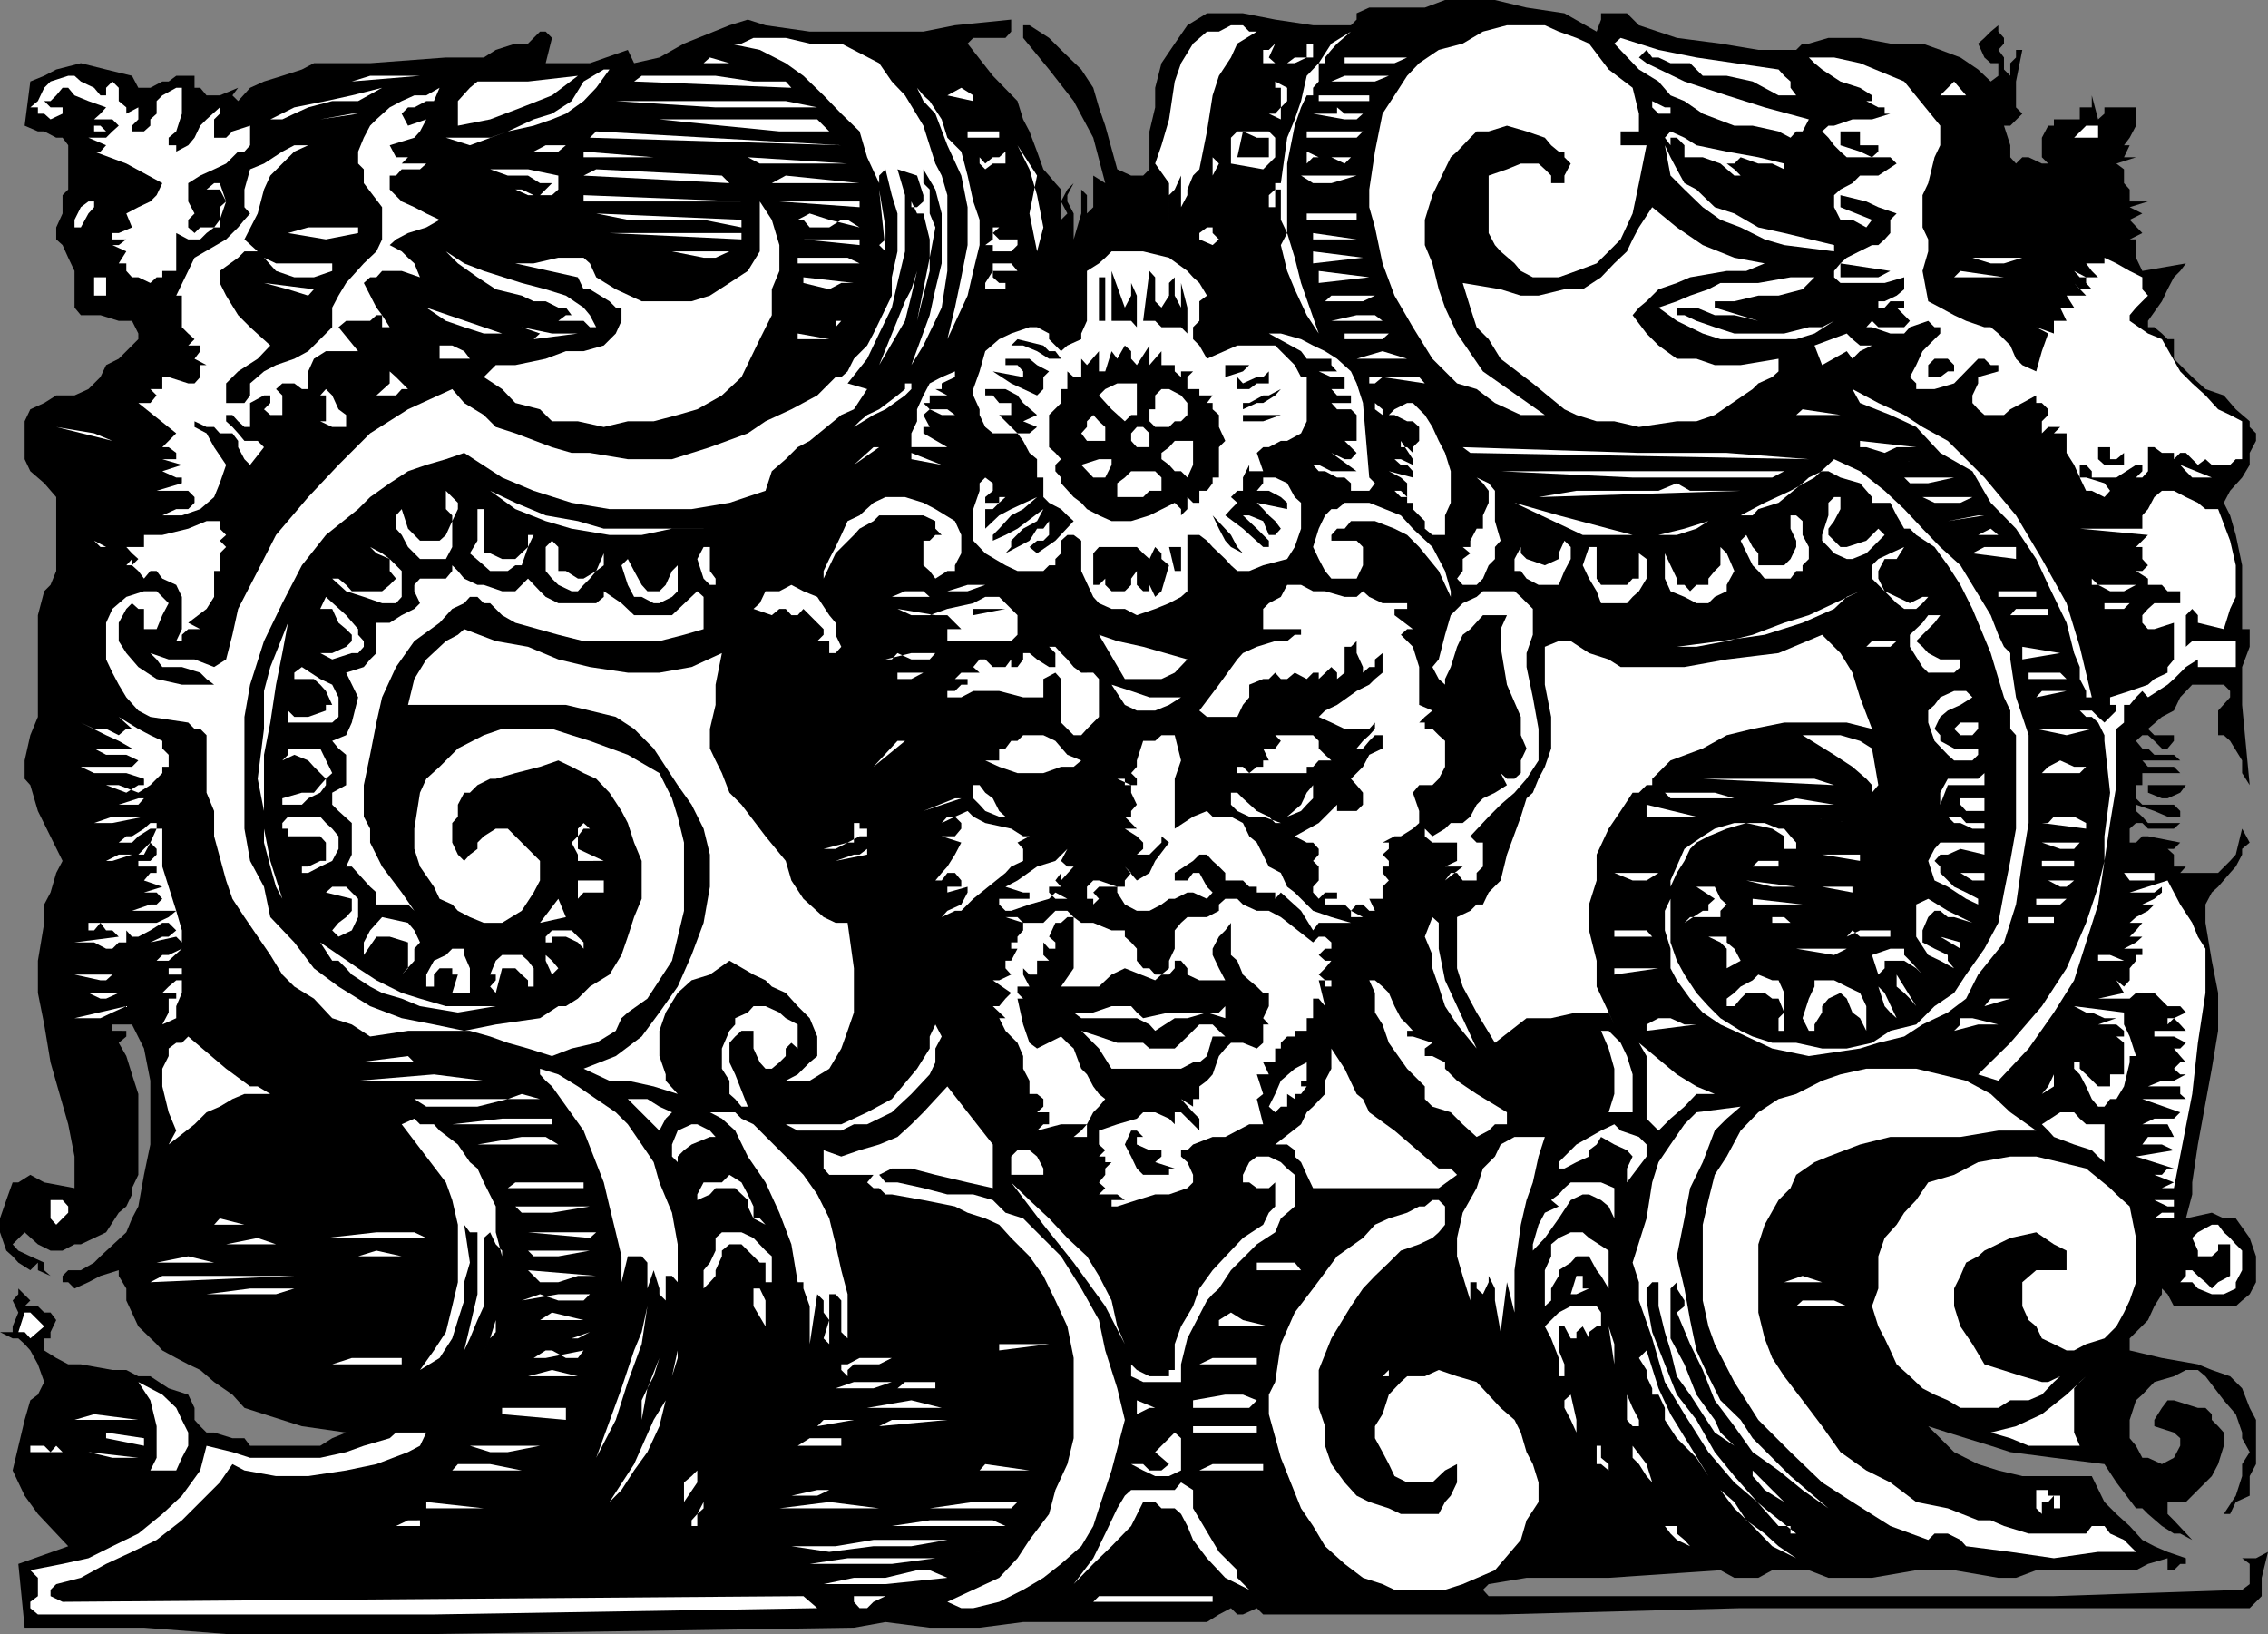 <svg xmlns="http://www.w3.org/2000/svg" width="359.102" height="258.699"><rect width="100%" height="100%" fill="#808080" stroke="none"/><path d="m252.8 5 .7-1.898v-1h4.102L259.5 4l6 2 6.902.898 6 1h6l1-1h1L289.5 6h5l4.8.898h5.102l2.801 1 3.2 1.204 2.8 1.898 2 1.898 1.2-.898v-2h-1.2l-1-.898-1-2.204 1-.898 1-1 1.2-1v1l.898 1v.898l-.899 1 .899 1.204V11l1 1v-2l.902-.898V7.898h1l-1 5V17l1 1-1.902 1.898h-1l1 3.102v1.898l.902 1 1-1h1l2.098 1h1l-1-1v-3.097l1-1.903h.902v-1h4.098V17h1.902v-1.898l1 3.796 1-.898v-1h6-1v2.898l-1 1.903-.902 1.199h.902l-.902 1.898h1.902l-3.101 1 1.199.903V29l.902 1v1.898h2.899l-2.899.903 2 1-2 1 2 2.097-2 1h1v2.903l1 2.097 6.899-1.199-.899 1.2-1 1-1 1.902-.902 1.898-2.2 3.102v1h1l1.2 1 .902.898h1v3.102l2.899 2.898 2.101 1.903 2.899 1L354 64.8l2.203 1.898v.903l1 1V69.8l-1 1.898v1.903l-1.203 2-1.898 2.097-1 1.903 1 2 .898 3.097 1 4.801v10.102h1.203v2.796L355 105.602v6l1.203 12.699-1.203-1.903v-2l-1.898-3.097-1-.903h-.899V112.5l1.899-2.102v-1l-1-1h-5l-1.899 2-1 2.102-1.902 1-2.2 1.898 1 1h3.102v.903l-1 1.199h-.902l-1.2-1.2-1-.902h-.898l-1 .903 1 1.199h.899l1 1h3.101l1 .898h-6l.899 1h4.101l1 1h-6v1.903h6.899l-.899 1.199-2 .898h-.902l-2.2-.898v-1.2h-1.898v2.098l1 1h5l1 1v.903h-2l-2.101-.903-2.899-1v1l1 .903.899 1h5.101l-1 .898h-4.101l-.899-.898h-1l-1 .898v2.2h1l1-1h.899l5.101 1-1 1h-1l1 .902v1.898h1.899l-.899 1h6l1.899-1.898.898-1 1-4.102 1.203 2.2-1.203 1v.902l-1 1.898-.898 1-1.899 2.2-1 .902-1 1.898v2.903l1 6 1 5.097v6l-1 6-2.203 12-.898 6v1.903l-1 3.796 4.101-.898 1.899.898H354l2.203 3.102 1 2.898V203l-1 1.898-1.203 1-1 .903h-9.797l-1-1.903-.902-.898v.898l-1.2 1.903-1 2.199-2.898 2.898v1.903l5.098 1.199 5.699 1 2.203.898 2.899 1 1.898 1.903 1.203 3.097 1 1.903v7l-1 1.898v3.102l-2.203 1-.898 1.898h-1l1.898-2.898 1-3.102v-1.898l1.203-1.903L355 227.7v-.898l-1-2.903-1.898-2.199-2.899-3.8-1.203-1h-1.898l-1.899 1-3.101.902-1.899 2-1 .898-1 3.102v2.898l1 1.2 1 1.902h.899l2.199 1 1.902-1 1-1.903V227.7l-1-.898-3.101-1v-1l1.199-1.903.902-1.199h1l3.797 1.2h1.203l1 1v.902l1 1 .899 1v2.097l-.899 2.903-1 1.898-2.203 2.2-1.898 1.902h-2.899v1.898l1 1 2.899 3.102-1.899-1h-1l-1.902-1.2-2.2-1.902-.898-.898h-1l-3.101-4.102-1.899-2.898-8-1-6.902-.903-3.098-1-3.902-1.199-2.899-.898-3.101-1 1.902 1.898 2.2 2.2 3.8 1.902 3.2 1 3.8.898h11l2 4.102 1.899 1.898 2.101 1.903 2 2.199 1.899 1 2.101.898 2.899 1v.903h-.899l-1 1h-1V246.7l-3.101.903-1.899 1h-15.8l-3.2 1.199h-2.8l-7-1.2h-6l-7 1.2H289.5l-3.098-1.2h-5.8l-2.2 1.2h-3.8l-2.2-1.2-17.699 1.2h-13l-6 1-.902.898.902 1h89.5l29.797-1 1.203-.898v-3.2L355 246.7h2.203l1.899-1-1 4.102v2.898l-.899.903-1 1h-80.601l-38 1H200l-1-1-2.2 1h-.898l-1-1-1.902 1-1.898 1.199H162l-6.898.898h-7.899l-7-.898-5 .898-66.5 1H35.801l-13-1H3.902l-1-10.097 7.899-2.801L6 239.699l-2.098-2.898-1-2.102L2 232.801l1.902-8 .899-3.102L6 220.801l1-2L6 216l-1.2-2.2-.898-1-1-.902H2l-2-1h2V210l.902-2.2L2 205.899l.902-1V204l1.899 1.898-.899.903H6l1 1h1L8.902 209 8 210.898v1H7v1.903L8.902 215l1.899 1h2l5 .898H20l1.902 1h1.899l2.902 1.903 3.098 1 1 2.097v1.903l.902 1 1 1h1.2l2.898.898h1.902l.899 1.2h11.101l1.899-1.2 2.199-.898-7-1-6-1.903-3.098-1-1.902-2.097-2.899-2-2.199-1.903-1.902-.898-1.899-1-2.199-1.2-.902-1-2.899-2.8L20 205.898V204l-1.2-2v-.898l-2.898.898L14 203l-2.2 1-1-1h-.898v-1l.899-.898h2l2.101-1.204 1-1L20 195.102l.902-2.204 1-1.898.899-5 1-4.8v-10.098l-1-5.102-1.899-3.8h-3.101v1H20v.902l-1.2 1 1.2 2.097.902 2.903 1 3.097V186l-1 2.102v1L20 191l-1.2 1-2 3.102-4 1.898h-1l-1.898 1H8l-2-1-2.098-1.898L2 197l.902 1 1.899.898 2.199 1v1.204L8 202l-2-.898v-1.204l-1.2 1.204-1.898-1.204-.902-1L1 198l-1-2.898v-2.204L1 190l1-2.8h.902l1.899-1.2L7 187.2l4.8.902v-5l-1-5.102-2.8-9.8-1-6-1-5v-5.098l1-6v-2.903l1-1.898.902-3.102 1-1.898L6 128.398l-1.2-4.097-.898-1v-2.903l.899-4L6 113.5V97.398l1-3.796 1-1 .902-2.204V78.7L7 76.5l-2.2-1.898-.898-1.903v-6l.899-1.898L7 63.8l1.902-1.2h2.899l2.199-1 1.902-1.902.899-1.898 2-1 3.101-3.102V52.8l-1-2h-2.101l-2.899-.903h-3.101l-1-1.199v-5.8l-1-2.098-.899-2-1-.903V36l1-2.2v-2.902l.899-.898v-7l-.899-1.2h-1L7 20.8H6l-2.098-.902.899-7L7 12l1.902-1 3.899-1 4 1 4.101 1 1 1.898h1.899l1.902-1h1l1.2-.898H30.8v1.898h.902l1 1.204H34.8l2.902-1.204-.902 1.204.902.898 1.899-2.102 2.199-1L44.703 12l3.098-1 1.902-1h8.899l12-.898h6L78.5 7.898l3.102-1h2L85.5 5h.902l1 1-1 4h7l6-2.102 1 2.102 4-.898 3.899-2.204L115.5 4l2.902-.898 2.801.898 7 1h18l5-1 8.899-.898V5l-.899 1h-5.101l-.899.898 4 5.102 3.899 4 .898 2.898 1 1.903L164.203 24l1 2.8.899 1 1 1.2.898 1v4.8l1-1-1-1.902L169 30l1-1-1 1.898v1l1 1.903v4.097l1.203-4.097v-6V30l.899.898v2.903l1-1v-5L175 29l-1.898-7.2L170 16l-3.898-5L162 6V4h1l3.102 2L168 7.898 171.203 11l1.899 2.898L174 17l1 2.898 1.902 6.903 2.2 1H181l1-1v-6l.902-3.801v-3.102l1-3.898L186 6.898 188 4l3.102-1.898h5.699l5.101 1 6 .898h6l.899-.898v-1l2-.903h8.8l3.2-1.199h7.902l5 1.2 6 .902L252.801 5"/><path fill="#fff" d="m258.5 13.898 1 4.102v2.8h-2.898V23h4.101l-1.203 6-1 4.8-1.898 4.098-1.899 1.903-1.902 1.898-3.2 1.2-2.8 1h-4.098l-1.902-1-1-1.2-2.2-1.898-.898-1-1-1.903v-9.097l2.899-1 2.199-.903h2.8l1 .903 1 1V29h2.102v-1.2l1-1.902-1-1V24h-.902l-1.2-1-1-1.2-2.898-1-3.101-.902-2.899.903h-1.902l-1 1L230.703 24l-1 .898-2.902 6-1.2 3.903v4l1.2 2.898 1 4.102 1 2.898 1.902 4.102 4.098 6 9.8 6.898h-3.8l-4.098-1.898-2.902-2.2-3.098-.902-1.902-1.898-2-2-3.098-5-2.902-5-1.899-5.102L217.703 36l-.902-3.2V30l.902-6 1.2-6 1.898-2.898 2-3.102 1.902-2 3.098-2.102 3.8-1 3.2-1.898 3.8-1h6l2.2 1 2.8 1 2 .898L254.704 11l3.797 2.898M199 5l-3.098 1.898-1 2.204L193 12l-1 3.102-.898 5.699-1.2 6-1 1L188 30v.898l-1 1.903v-5L186 30l-.898.898v3.903V29l-2.2-3.102 1-2.898 1.2-4.102.898-6L187 10l1.902-3.102 2.2-1.898H193l1.902-1h1.899l1 1H199m14.902 0-2.199 1.898-.902 1-1 1.204V10h-1v2.898l-.899 1v1.204h-1L206 17l-1 2.898-1.2 6v11l-1-2.097V30h-.898v2.8h-1v-1.902l1-.898v-1h.899l1-7.2L205 18.899 206 16l.902-4 1.899-2 2-3.102L213.902 5m67.7 6 .898 1 1 .898v1l.902 1.204h-2.8l-4.102-2.204-4.098-.898h-3.8l-2-2H264.5l-1.898-.898h-1l-.899-1.204-1.203 1.204 1.203.898 6 2.898 6.7 2.204 6 1.898 7 1.898-1 1.903h-1l-.903 1-1.898-1-4.102-.903h-2.898l-5-1.898-2.899-2-2.203-.898-1.898-2.204L259.5 11l-3.898-4.102 1-.898 6 1.898 6 1.204 13 1.898m-142.399-1 2 2.898 2.098 2.204 2.902 4.796 1.899 6 1 1.903.898 3.097v12l-.898 5.801-2.899 6-1.902 3.102 2.902-7.903.899-4.097 1-4.102v-7.898l-1-3.801-1.899-3.2V29l1 1v3.8l.899 2.2-.899 4.8-2 10 1-4 1-3.902v-5l-1-4.097h-1l-.902-1.903v.903h.902l1-.903v-1l-1-3.097-3.101-1 1.199 4.097v8.903l-1.2 5-.898 3.898-2 4.102-1.902 4-3.098 3.898 3.098.903-2.098 3.199-2 .898-5 4.102-1.902 1-1.899 1.898-2.199 1.903-1 3.097-5.703 1.903-6 1h-13l-6-1-6-1.903-5-2.097-6-3.903-2.898 1-3.102.903-2.898 1-2.899 1.898-3.101 2.2-1.899 1.902-5.101 4.097L47.8 89.5l-3.098 6-2.902 6-2.2 6.898-.898 5.102v17.7l.899 5.1 2.199 4.098 1 4.801 3.8 4 3.102 4.102 3.899 2.898 5 3.102 5 1.898 5.101 1 4.797 1 5-1 7-1 2.902-1.898h1.2l1.898-1.2 1.902-1.902 3.098-1.898 1.902-3.102 1-2.898 1-3.102 1.2-2.898v-6l-1.2-2.903-1-3.097-1-1.903L96.5 125.5l-2.098-2.2-2-.902-1.902-1-2.098-1-2.902 1-3.898 1-3.102.903h-.898l-2 1-1.2 1.199H73.5l-1 1.898v1.903l-.898 1v3.097l.898 1.903 1 1 .902-1 1.2-.903v-1l1-1L78.5 131.2h1.902l3.2 3.2 1.898 1.9v3.097l-1 1.903-1.898 2.898-3.102 1.903h-2.898l-2.2-.903-1.902-1-.898-1-2-.898-.899-1.903L66.5 137.2l-.898-2.8v-3.2l.898-5.699 1-2.2 2.102-1.902L72.5 118.5l4.102-2.102 2.898-1h7.902l3.098 1 2.902.903 6 2.199 5 2.898 2 4 .899 2.903 1 4.097V144.2l-1.899 7.903-3.902 6-3.098 2.199-1 .898-.902 2-3.098 1.903L90.5 166l-3.098 1.2-3.8-1.2-3.2-.898-2.8-1-3.2-.903h-9.8l-6 .903-2.899-1.903-3.101-1-2.899-3.097-3.101-1.903-1.899-1.898-1.902-3.102-4.098-6-1.902-2.898-1-2.903-1.899-7v-4l-1.199-2.898v-9.102l-1-1h-.902l-1-1-6-.898-1.899-1L20 110.398l-1.2-2-1-1.898-1-2.102v-5.796l1-2.204L20 94.5l2.8-.898h2l.903.898 1 1-1 1.898-.902 2.204h-2v-3.204h-.899l-1-.898-.902.898-1.2 2.204v2.898l1.2 1.898 1.902 2.204 2.899 1.898 4 .898h5.101l-1.199-.898-1-1-2.902-.898h-3.098l-.902-1.204-1-1 2.902 1h4.098l3.101 1.204 1.899-1.204 1-3.898.902-4.102 3.098-6 2.902-5.699 5.098-6 4.8-5.097 5-5 6-3.801 7-3.2 1.899 2.2 3.102 1.898 1.898 1.903 3.102 1 5.8 2.199 3.098.898h2.902l6 1h7l6-1.898 6-2.2 2.801-1.902 4.098-1.898 4.101-2.2 2.899-2.902h.902l1-.898 1-2 2.098-2.102 1-1.898 2.902-6v-2.903l.899-4.097v-6l-.899-2.903-1-4.097-1 1V29l-1.902-4.102-1.2-4.097L133.204 18l-2.8-2.898-3.2-3.102-2.8-2-4.102-2.102-4.801-1h1.902L119.301 6h5.101l3.801.898h5l6 3.102m61.699-.898 1 .898h1.899L205 9.102h1.902V6.898h1v2.204h-1L205 10h-5V7.898h.902l1-1-1 2.204m21.898 0-2 .898h-7.898v-.898h9.899m84.402 10.796V23l-.902 1.898-1 4.102-.899 1.898V36l.899 1.898v1.903l-.899 3.097.899 4.801 1.902 1 2.2 1.2 1.898.902 2.902 1h1l1.2 1 1.898 1.898.902 2.102 1 1 2.2 1 .898-3.2 1-2.8-1.899-1 2.801 1v-2h2l-1-2.102h2.2l-1.2-1.898h3.098l-1.899-2 .899 1h1.902l-.902-1v-.903h-1l-.899-1 1.899 1h1.902l-1-1-.902-1.199h2.902v-.898l-1-1 1 1 1.899.898 2.101 1.2 2 1V45.8l.899 1-1.899 1.898-1 1.2v.902l2.899 2 2.199.898 2.902 5.102 1.899 1.898 2.101 1.903 2 2.199 1.899.898 1.898 1v6h-1l-.898.903h-2.899l-1-.903-1.203.903-.898-.903-1-1h-.899l-1 1v-1h-1.902l-1.2-.898h-1v-1 4.8l-.898 1h-1l1-1v-1h-1l-3.101 2h-3.899v-1l-.902-1h-1v2h1l2.902.899.899 1.2h2.199-2.2l-.898 1-2-1h-.902l-1-2.098-.899-2-1.199-1.903v-3.097h-2l1-1h-1.902l-1 1v-1.903l1-1V64.8l-1-1h-.899v1.898-3.097l-2.199 1.199-1.902 1-1 .898h-3.098l-1-.898-.902-1v-1.2l.902-1.902v-1l3.2-.898v-1h-1.2l-1-1h-1l-3.8 3.898-3.102.903h-2.899v-.903l-1-1 1-1.898 1-2.2 1.899-1.902.902-.898v-1h-.902l-1-1-2.899 1-.902 1h-2.2l-2.898-1h-.902l.902-1v-.903.903l1 1h4.098l.902-1-2.101-2.102h1.199v-1h-2.2l-.898 1h-1v-1h1l1.899-.898 1.199-1v-1.903l-3.098.903h-7l-1-.903v-1l1-1.199 1-.898 4-2h1l1-.903.899-1V34.8h-.899.899l1-1-2.899-1-1.902-.903-4.098-1V32.8l5 2-.902 1.2-2.2-1.2h-1.898l-1-2v-1.902l1-.898 1.899-1 1.199-1.2h2.902l2.899-1.902-1-1h-6.899l-1-.898-1-1-.902-1.2-1-1 1-.902h.902l2.899-1h3.101l2.899-.898h-.899v-1h-1l-1.902-1h.902v-.898l-1.902-1.204-3.098-1L288.5 11l-1.2-1-.898-.898h4L294.5 10l7 2.898 5.703 7"/><path fill="#fff" d="m111.402 10 1-.898L115.5 10ZM96.5 11l-2.098 2.898-2 2.102-2.8 2-2.2.898-2.902 1-4.098.903-6 2.199-3.8-1.2h7l2.8-1 4.098-1.902L87.402 18l3.098-2 1.902-3.102 3.2-1.898h.898m-78.7 1.898 1 1V16l1.2 1v1l1.902-1v1.898l-1 1v.903h1.899l1-.903v-1l1-.898v-2l.902-.898 2.2-1.204h.898V18l-.899 2.8-1.199 1V23h1.2v1l1.898-1 1-1.2.902-1.902 1-1L34.801 17v1l-.899.898v2.903h1.899l1-1 2.8-.903V23l-.898 1h-1l-1.902 1.898-1.899.903-2.199 1L29.801 29v2.898l1 1.903-1 1V36l1 .898.902-.898h2.2l.898-1.2v-2l1-.902-1-1.898h-2.098l1.2-1h.898l1 2.898-1 2.903V36h-.899l-1.199.898-1 1h-1.902l-1.899-1v6h-2.199v1h-.902l-1 .903-1.899-.903h-1l-.902-1V41.7h-1.2l1.2-1.898-2.2-1h1l1.2-.903h-2.2v-1h1L20.903 36 20 33.8l1.902-1 1.899-.902 1-1L25.703 29 20 25.898 14.902 24h1l.899-1L14 21.8h2.8l1-1h-2.898v-.902h1l.899.903h1l1-.903-1-1h-2.899l1-.898.899-1L14 16l-2.2-.898-1-1.204h-.898l-1 1.204L8 16H7l1 1h1.902v1L8 18.898 7 18H6v-1H4.8L6 16l1-2.102 1-1L10.8 12h1l1 .898 2.102 1 1 1.204h.899v-1.204l1-1m37.902 0L58.602 12H66.5zM219.902 12l-2.199.898h-6.902l2.101-.898h7"/><path fill="#fff" d="m91.5 12-4.098 3.102-4.8 1.898-5 1.898-5.102 1V16l1.902-2.102 1.2-1h8L91.5 12m32.902.898.899 1-24.899-1 1.2-.898H113.3l6 .898h5.101M203.8 16l-1 1v1.898L200.903 18h1l.899-1v-3.102h-.899v-1l1.899 1V16m103.401-.898 2.2-2.204 1.898 2.204zm-155 8.898 1 3.8.899 4.098 1 2.903v4l-1 4.097-.899 3.903L150 53.699l1.203-5 1-4.8 1-5.098v-6l-1-5L150 23l-1.898-5-1.899-2-1-2.102 1 1.204 1 .898 1.899 2.898.898 2.903L152.203 24M60.5 13.898 56.703 16h-4.101L48.8 17l-2.2 1-1.898.898H42.8L46.6 17l5-1 4.102-.898 4.797-1.204m9.103 0L68.703 16H67.5l-1.898 1h-1l-1 1 1 1.898 2.898-1-1 1.903-.898 1L61.703 23l1 1.898h1.899l-1 1H67.5l-1 .903h-2.898l-.899 1h-1V30l1.899 1.898 2 .903 1.898 1 2.102 1L67.5 36l-2.898.898-1.899 1-1 .903 1.899 1 1 1 1 .898.898 2.2-2.898-1H60.5l-.898 1h-1l-1 .902 2 3.898.898 1.2 1.203 1.902H60.5v-1.903h-.898l-1 .903H54.8l-1.2 1 3.102 3.8h-5.101l-1.899 1.2-.902 2v2.8h-1l-1.2-.902h-1.898l-1 .903 1 1v3.097H42.8l-1-.898 1-1v-1.2h-1l-2.2 1.2v3.8h-.898l-1-.902-.902-1h-1v1l1 .903.902 1 1 1.199H40.8l1 1-2.2 2.8-.898-.902-1-1.898v-1l-.902-1.2h-2l-.899-1h-1.199l-1.902-.902v.903l1.902 1 1.2 2.199 1.898 2.8-1 2.899-.899 2.2-2.199 1.902-2.902 1h-3.098l2.2-1H29.8l1-1v-.903l-1-1h-5l4-1.199v-.898h-.899l-2.199-1 3.098-1-3.098-.903h2.2v-1l-1.2-.898H23.8h1.902l2.2-2.2-6-4.8H23.8l1-1.2-1-1h-1 2.902V59.7h1l3.098 1h1l.902-1v-1.898h1l-1.902-1 .902-1.2V54.7H29.8l1-1-1-.898-1-1v-5h-.899l2.899-6 5-2.903L37.703 36l1-1.2.899-1-.899-1V30l.899-3.2 2.199-.902L44.703 24l1.899-1H48.8l-2.2 1-3.8 3.8-1 2.2-1 3.8-2.098 4.098 2.098 1.903h-2.098l-1 1-2.902 2.097v1.903l1 2 1.902 3.097 1.899 1.903 3.199 2.898-2 2.102-3.098 2-1.902 1.898v3.102h2.902l.899-1.2V60.7l2.199-1.898 1.902-1 2.899-1 2.199-1.2 3.8-3.8V48.7l1-1.898 1.2-2 2.8-3.102 2-1.898.899-1.903v-5.097L57.602 29v-2.2l-.899-.902V24l.899-2.2 1-1.902 1-1L61.703 17l1.899-1 2-.898H67.5l2.102-1.204m84.5 2.102L150 15.102l2.203-1.204 1.899 1.204V16m62.698-.898V16h.903-8.902v-.898h8M129.402 17h-16.101L97.5 16h26.902l5 1M264.5 18h-1.898l-1-1v-1l2 1h.898v1m-48.7 0-1 .898h-1.898l-5-.898h3.801v-1l1.2 1h2.898m98.402 0-4.8-1 4.8 1m-263.5.898 5-.898h1zM131.3 20.8h-7.898l-9.101-.902-9.899-1h-8.8 33.8l1.899 1.903m200.902-.001v1h-3.8l1.898-1.902h1.902v.903m-174-.001v1h-5v-1h5m43.699 1v3.098L200 26.801l-5.098-.903v-4.097l1-1h5l1 1M215.8 20.8l-1 1h-7.898v-1h8.899"/><path d="M294.5 20.8V23h2.902v1l-1 .898L294.5 24l-3.098-1v-2.2h3.098"/><path fill="#fff" d="m93.402 21.8 1-1 38.801 2.2Zm0 0"/><path d="M200.902 24.898h-5l.899-4.097 2.199 1h1.902v3.097"/><path fill="#fff" d="M282.5 25.898v.903l-1.898-.903h-2.2l-2.8-1-1 1h-1.2l1.2.903 1 1h1.898-2.898l-2.2-1.903-2.8-1h-2.899V23l-1.203-1.2h-1V23l-.898-1.2.898-1 2.203 1 1.899 1.2 4.8 1 5 .898 4.098 1M164.203 39.8l-1.203-6 1.203-6-3.101-4.8L163 26.8l1.203 4.098 1 5.102-1 3.8M89.602 23l-1.2 1H84.5l1.902-1h3.2"/><path fill="#fff" d="M290.402 38.8v1l-7.902-1-3.098-.902-3.8-1.898-3.2-1.2-2.8-2-2.899-2.8-2.203-2.2-.898-4.8.898 1.898 1 1.903L266.703 29l1.899 1 2.898 2.8 3.102 1 3.8 2.2 4.098.898 7.902 1.903M159.203 25.898h-2l-1.203.903-.898-.903v-1l.898 1 1.203-1h1l1-.898v1.898m-66.801-1V24l11.098.898Zm122.398 0h-.898l-1 1-2.101-1h-2.899l-1 1V24l1.899.898h6m-81.598 1h-12.902l-1.899-1 15.801 1h-1M192 30v-2.2l1-1.902-1-1V30M88.402 30l-1 .898h-3.8l-2-.898h1l1.898.898h1l.902-.898 1-1H85.5l-1.898-1.2h-3.2l-2.8-1h6l4.8 1V30m27.098-1-23.098-1.2 2-1 19.899 1L115.5 29m99.3-1.2-4 1.2h-2.898L206 27.8h8.8M122.203 29l2.2-1.2 11.699 1.2Zm18 10.8-1-1 1-.902V36l-1-6 1 9.8m-47.801-7.902v-1l25 1zm-77.5 0v.903l-.902 1L12.8 36h-1v-1.2l1-2 1.2-.902h.902m102.5 27.802-3.101 2.902-3.899 2.199-3.101.898-3.801 1h-4.098l-3.8.903-4.102-.903h-4.098L85.5 64.801l-3.898-1-2.102-2.2-2.898-1.902 1.898-1.898h3.102l4.8-1 3.2-1.2h2.8l3.2-.902 1.898-1.898.902-2v-2.102H97.5l-1-1-3.098-1.898h-1l-.902-1.903-9.898-2.199H84.5l3.902-.898h4l1 .898 1 2.2L97.5 45.8l4.102 1.898h7.898l2.902-.898 3.098-2 2.902-1.903 1.899-3.097v-7.903l1.902 2.903 1.2 4v4.097l-1.2 2.903v4.097l-1.902 3.801-2.899 6m18.7-27.8v.903l-12.7-.903zm143.3 9.802-2.902 1.198h-3.098l-5.8 1-2.102.903-2.898 1-1.899 1.898-1.203 1-1 1.2 2.203 2.902 1.899 1.898 2.898 2.102h3.102l2.898 1h4.102l6-1v2l-1 .898-2.2 1-.902.903-6 4.097-2.898 1H265.5l-6 .903-3.898-.903H252.8l-3.2-1-1.898-.898-5-4.102-5.101-3.898-1.899-3.102-1.902-1.898-1-3.102-1.2-3.898 6 1 3.2 1h2.8l4.102-1h2.899l2.898-1.903 2.102-2.199 2-1.898.898-1.903 1-1.898 2.102-3.2L265.5 36l4.102 2.8 5 2 4.8.9M214.8 34.8h-7.898v-1h7.899v1"/><path fill="#fff" d="m117.402 36-6-1.2h-12l-5-1 23 1V36m18.7 0-1.899-1.2h-1l-1.902 1.2h-3.098l-1-1.2h-.902l1.902-1 3.098 1 4.8 1.2m24.001 0h-1.899l-1 .898 1 1h2.899v.903l-1 1h-2.899v-1H156l1.203-.903V36h2.899M192 36v.898l1 1-1 .903-2.098-.903v-1l1.2-.898H192m-135.297.898-5.101 1-6-1L48.8 36h7.902v.898M143.3 50.8l-4.097 7 4.098-10.1 1-1.9.902-2.902V36v6.898l-.902 3.903-1 4M87.402 36.898H85.5l-1.898 1h-3.2 3.2l1.898-1h1.902m9.098 0h20.902v1zM208.8 52.8l-1.898-2.902L205 45.801l-1.2-2.903-1-4.097 1-1.903 1.2 3.903 1 4 2.8 8m-.898-14.903v-1l6.899 1zm-71.8.902-8.899-.902h8.899zm-20.602 1-2.2 1h-1.898l-5-1h9.098m74.402 5 1.2 2-1.2.9v3.1l-1 1v1.9l1 1 1.2 2.1 4.8-2.1h6L205 57.8l1 1.9h.902v7L206 68.601l-2.2 1.199h-1l-1.898 1H200l-1 .898 1 2.903h-2.2v-1l-1 2v2.097h-.898l-1 1 1 .903-1 1-.902 1 2.8 2.097 3.2 2.903h.902v-1L199 83.699l-2.2-2.097h1l2.2.898.902 2.2h1l.899-1-.899-1.2-1-.898-.902-1-1-1 4.8 1v-1l-1-.903-1.898-1H199l1-1.199v-.898h1.902l1.899.898L205 78.7l1 .902v4.097l-1 2.903-1.2 1.898-3.8 1-2.2.898h-1.898l-1-.898-.902-1-2-1.898-.898-1-1.2-.903H188v8.903l-1 .898-1.898 1-2.2.898-2.902 1-1.898-1H176l-2-.898-.898-1-1.899-4.102v-4.796L170 84.699h-1l-1 .903v2l-.898.898v1h-1l-.899.898h-4.101l-1.899-.898L156 87.602l-1.898-2v-5l1-2.903V76.5l.898-.898 1.203.898v1.2l-1.203 1v.902h2.203v-.903h1l-1 .903-1 1H156v3.097l2.203-2.097 1.899-1 4.101-1.903L162 80.602l-1.898 1-1.899 2.097-1 1v.903l2-.903 1.899-1 4.101-3.097-1 1.898L162 83.7l-1.898 1.902v1l-.899 1 3.797-2 1.203-1.903h1l.899-1.199v2.2l-.899.902h-1l-1.203 1 1.203 1 2.899-2L170 82.5l-1-.898-1-1-1.898-1-.899-.903v-3.097h-1v-2.903l-1.203-1-1-1.898-.898-1.2h-3.899l-1.203-1-.898-1.902v-.898l-1-2.2v-1l1-2.8.898-3.2 2.203-1.902 1.899-.898 2.898-1h1.203l1.899 1v.898l1 1 .898.903 1-.903 2.203-1v-.898l.899-2v-7.903L174 41.7l1-.898 1-1h5l4.102 1L188 42.898l.902 1 1 .903m-95.5 6.999h-1l-1-1h-4l1.2-.902h.898l-.898-1.199h-1.2l-2-1H84.5l-1.898-.898-4.102-1-2.898-1.903L72.5 41.7l-1.898-1.898L73.5 41.7l3.102 1.2 6 1.902 3.8 1 3.2 1 2.8 1.898 1 1.2 1 1.902M215.8 40.8l-7.898.9v-1.9zm-79.698.9H126.3v-.9h7.902l1.899.9m184.102-.9-2.902.9h-2.098l-2.902-.9h-1.899 9.801m-267.601.9v1.198l-2.899 1h-3.101l-2.899-1-1.902-2.097 1.902.898h8.899m107.5 1.199h-2.899v1l1 .903h1.899-.899v1H156v-1l1.203-1.903V41.7h2.899l1 1.2h-1"/><path d="m299.3 42.898-1.898 1h-6V41.7l7.899 1.2m-121.199 5.8 1-1.9v-3.902 1.903l.898 2v5l-.898-1H176v-7.903l2.102 5.801m5.8.001 1.2-1.9v-2l.898-.902v2.903l1 1.898v-3.898l1 3.898v4.102l-1-1h-3.098l-1-1H181l1-7.903.902 1V47.7l1 1"/><path fill="#fff" d="m216.8 43.898-8 .903v-1.903zm92.602 0 1-1 6.899 1zM16.8 46.8h-1.898v-2.902h1.899v2.903M287.3 43.898l-.898.903-1 1-3.8 1h-3.2l-3.8.898H271.5v1l6.902 2.102-3.8-.903H271.5l-2.898-1.199H265.5v1.2h1.203l1.899.902 2.898 1 3.102 1h7.898l3.902-1h2.098l1.902-1-3.101 2-2.899.898h-12l-2.8-.898-4.102-2-2.898-2.102 2.898-1 2.102-.898 2.898-1 1.902-1h6l5.098-.903h3.8m-152.097.902h-2l-1.902 1-4.098-1v-.902l8 .903"/><path d="M175 43.898v6.903h-1v-6.903h1"/><path fill="#fff" d="m49.703 45.8-.902 1-3.2-1-3.8-1 7.902 1m168 1-1.902.9h-6l1-.9h6.902M79.5 52.8h-2.898l-3.102-1-2.898-1-3.102-2.1 12 4.1m139.402-2h-8.101l4-.902h2.902l1.2.903m-85.7-.001-.902 1v-1h-6 6.902m-41.703 2-7 .9 1-.9-2.898-1 4.8 1H91.5m39.8.9h-5v-.9zm84.5 10.1 1 11.802.903.898-.902 1.2h-2.899v-1.2l-1-.898h-1.199l-1.902-1h-1l-.899-1h-1 1.899l2 1h4l-4-2.903 2.101 1h1l.899-1-1.899-1.898h1.899v-2.2h-3.098 3.098V65.7l-.899-.898h-2.199l-.902-1h3.101v-1.2h-2.199l-.902-1h2.101V59.7h-2.101l-2-.898h2.902l-.902-1v-1h-3.899L206 55.6l-5.098-2.8h1.899l3.199.898 1.902 1 1.899.903 1.902 1.199 2.2 2 .898 1.898 1 3.102m4.101-11-1 .9h-6v-.9h7m75.598 1.9h.902l-1.902.902-1.2 1.199-.898-1.2-3.902 2.2-1.2-3.102 5.102-1.898.899.898 1.199 1h1"/><path d="M168 56.8h-1.898l-1.899-1.198-2.203-.903h-1.898l1-1 4.101 1 .899.903h1L168 56.8"/><path fill="#fff" d="M74.402 56.8h-4.8v-2.1H67.5h4.102l1.898.902.902 1.199"/><path d="m180 57.8 2-3.1v3.1l1.902-2.198V57.8H186v1l1 .898V58.8h1.902l-.902.898v1.903h1.902v1H192l-.898 1.199H192v1l1 .898v1.903l1 2.199-1 1v4.8h-1v.899l-.898 1.2h-1.2v1.902h-1l-.902-.903v1.903l-1 1v-1l-1-1-4 2-2.898.898H176l-2-.898-1.898-1-.899-1-1.203-.903-2-2.199v-.898l-.898-1v-1l.898-.903-.898-1-1-.898v-6 .898L168 63.801v-2.2h1v-2.8l1 .898h1.203v-2.898l.899 1L174 55.6v3.2h1l1-3.2.902 1.2 1.2-2.102 1 .903V56.8l.898 1"/><path fill="#fff" d="M222.8 56.8h-8l4.102-1.198zm0 0"/><path d="m166.102 58.8-.899.9v1.902l-1 1-4.101-1.903-2.899-1.898 4.797.898v-.898l-.898-1h-1.899v-1H163l1.203 1 1.899 1m143.3-1.001v1h-1l-1.199.9h-1.902v-1.9l1-1h2.101l1 1M199 56.8l-1.2 1-1 1-2.8.9v-1.9h3.8l1.2-1"/><path fill="#fff" d="M64.602 61.602h-1l-.899 1h-3.101l2.101-1.903v-1.898l-1.203-1 1.203 1 1 .898 1.899 1.903m85.398 1h-2.797V63.8h-1l1 1H150l1.203.898h-2.101l-1.899-.898-1 .898 1 1.903h-1v1L150 70.8h-5.7v.898l4.802 1.903-4.801-.903v-4.097l.902-1.903V64.8l1-2.2 1-1.902 1.899-1 2.101-.898v.898l-2.101 1v.903h-1l1.898 1"/><path d="M195.902 61.602v-1.903l.899 1 2.199-1h1l.902-.898v1.898H199l-1.2.903h-1.898"/><path fill="#fff" d="m225.602 60.7-6.7-1-1.199 1h-.902v-1h7.902l.899 1M180 60.7v5h-.898l-1 1L176 64.8l-2-2.198 1-1 1.902-.903H180m-35.7.001v.902l-1 1-3.097 2.199-1.902.898-3.098 1.903.899-.903 1.199-1 1.902-.898 2.899-2.2 1.199-1V60.7h1m43.699 5-1 1h-1l-.898.902h-2.2l-.902-.903v-1.898h.902v-2.2l1-1h1.2l1.898 1 1 1.2v1.898M54.8 67.602h-2.198l-1.899-.903h.899v-4.097h-.899l.899-1 1 1 1 2.199 1.199.898v1.903"/><path d="m202.8 61.602-.898 1L200 63.8h-1l-2.2 1v-1h1l2.2-1.2h.902l1.899-1m-38.598 4.1-2.203 1 2.203.902-1.203 1h-1.898l-1-1-.899-.903-1-1h-1 2.899v-1.898h-1.899l-1-1.2H156v-1h3.203l1.899 1 .898 1.2 2.203 1.898"/><path fill="#fff" d="M331.203 110.398h-.902v-1l-1-1.898v-1.898l-.899-2.204-1.199-4.796-2.902-6-1.899-4.102-3.199-4.8-4-4.098-2.902-5-5.098-2.903-3.8-4.097-1.903-.903-2.2-1-4.8-1.898-1.2-2.2 4.102 2.2 4.098 1.898 2.902 1.903 4 2.199 5.801 5.8 5 6 4.098 6.899 3.902 7 2.098 6.898 1.902 8M223.703 63.8l1.899 1.9 1.199 1.902 1 2.199 1 1.898.902 2.903v5l-.902 2v3.097h-2l-1.2-1V82.5l-1.898-1.898v-1h-.902v-.903h-1l-1-1h1l1 1V76.5l-1-.898-1.899-1 3.801 1v-1l-.902-1h-1l-1-.903h1l1.902.903v-.903l-1.902-2.898v1h1l.902.898v-.898l1-1v-2.2l-1-.902h-.902l-2-1h-1.899v-.898l-1.199-1v1l1.2.898h1l.898-.898 2-1h.902m60.699 1.899 1-.9 6 .9zm0 0"/><path d="m202.8 65.7-2.8 1h-3.2v-1h6"/><path fill="#fff" d="M175 67.602V69.8h-2.898l-.899-1.2.899-1v-.9l1-1 .898 1 1 .903M17.8 69.8l-8.898-2.198 6 1zm164.2 0v1h-2l-.898-1v-1.198l.898-1h1l1 1V69.8m6.902 2.9v.902l-.902 2-1-1h-1l-.898-1-1.2-.903v-1l1.2-.898.898-1h2.902v2.898m114.5-1.899h-3.101l-1.899.9-2.902-.9h-1v-1l8.902 1m-168.199 2.802 3.098-2.801h.902zm0 0"/><path d="M336.3 71.7v1.902h-3.097l-1-.903v-1.898h1.899v1.898h1l1.199-1"/><path fill="#fff" d="m286.402 72.7-53.601-1-1.2-.9 27.899.9h13.902l13 1M176 73.602l-1 2h-1.898l-1.899-2 2.797-.903h2v.903m139.203 23.796 1.2 3.102.898 1.898 1 1v1l.902 6 2 6v13.903l-1 6-1 6.898-1.902 6-4.098 5.102-1.902 3.8-2.899 2.2-4 1.898-2.902 1.903-4.098 1-2.902.898-8.098 1.2-5.8-1.2-6-2.8-2.2-1-2.8-1.9-2-2.198-2.102-2.903-1-1.898v-3.102l-.898-2.898v-3.102l.898-1.898v-2.903l2.203-5 2.899-2 1.898-1.199 3.102-.898h4.8l2.2.898h.898l1 1.2.902 1v1H282.5v-2l-1.898-1.2-4.102-.898-3.098.898-2.902 1.2-1.898 1-1 1-.899 1.902-1.203 1.898-1 2.2v8.8l1 2.903 1.203 2.199 1.899 2.898 1.898 2.102 1.902 1.898 3.2 2 1.898.903 3.102 1h3.8l4.098.898h3.902l4-.898 2.899-1.903 4.101-1 2.899-2.898 3.101-2.102 1.899-2.898 2.902-4.102 2.2-4.097.898-4.801 1-5 .902-5.102v-14.8l-.902-1V112.5l-1-2.102-2.098-7-2.902-7-1.899-3.796-2-3.102-2.101-2.898-2.899-1.903-1-1h-.902l-1.2-2.097-1-2h-2.898v-.903L294.5 76.5l-3.098-.898-1.902-1h-1l-2.098 1-1 .898-3.8 3.102-3.2 1-.902 1h-1.898l3.8-2 4.098-1.903 3.8-2.097 3.102-2.903 4.098 1.903 3.902 3.097 3.098 2.903 2.902 3.097 2.801 2.903 3.2 2.898 4.8 7.898M300.3 72.7l6 .902-6-.903m49.903 2.903h-3.101l-1-1-.899-1 5 2m-67.703-1-1.898 1H258.5l-20.898-1H282.5M183.902 77.7H182l-1 1h-4.098v-2.2l1.2-.898 1-1h3.8l1 1v2.097m-72.5 6.001h-5l-4.8 1H96.5l-6-1-4.098-1.2-4.8-1.898-4-2.903-4.102-3.097 4.102 3.097 4 1.903 4.8 2 5.098.898 4.102 1.2h15.8m198-8.098-4.101.898h-2.899l-.902-.898h7.902m-71.8 10-.899 1V88.5l-1 1-.902 2.102-1 1h-2.2l-.898-1 .899-1.204V88.5l-.899-.898.899.898 1.199-.898-1.2-1v-1 1h1.2v-1l1-1.903h1v-2.097l.902-2v-1.903l-.902-1.199-1-.898 1.902.898 1 1.2v4.8l.899 3.102m38-7.902-32 1 6-1h13l2.898-1.2 2.102 1.2h8"/><path fill="#fff" d="m351.203 80.602 1.899 5L354 89.5v5l-.898 1.898-1 3.204-4.102-1v-1.204l-.898-1-1 1v5l1-.898H354v4.102h-6v-1.204l-1.898 1.204-1.899 1.898-1 .898-3.101 2-.899-1-1 1-1 1.204h-.902v2.796l-1.2 1v8.903l-1 6-.898 6-1 6.898-1.902 6-1.899 6-3.199 5.102-4 5.699-4.8 5.102-3.2-1 5.098-5 5-5.801 3.902-6 3.098-7.2 1.902-5.703 1-4.097v-3.903l.899-6.898-.899-8.2v-.902l-1-2-1-.898h-.902l-1-1h-6.899 8.801l1 1 1 .898 1.899-1.898v-.898h-1v-1.204l3.101-1 2.899-1 1-.898 2.101-1v-.898l1-1.204v-5.796l-3.101 1h-1l-.899-1v-1.204l.899-1 1-.898h4.101v-1.898h-2l-.902-1h-2.2v-1l-1.898-1.204h-1 2l.899-.898-.899-1v-1.898h-8 7l1-1 .899-.903-10.801-1h9.902v-2.097l.899-1 1-1.903 1.199-1h1.902l1.899 1 1.898.903 1.203 1h2m-279.601 6-1 1.898H66.5l-1.898-1.898-1-1.903-.899-1v-2.097l.899-1 1 3.097 1 1 .898.903h3.102l1-.903 1-2.199v-.898l-1-1v-2.903l1 1 .898.903v1l-.898 1.898v4.102m218.8-1 1 1h1l3.098-1 1.902-1.903 1 1-2.902 2.903-2.2.898h-.898l-2-.898-.902-1-1-1v-.903l1-3.097v-2l.902-.903h1v1.903l-1 1.898-.902 1.2v1l.902.902M312.3 78.7l-1.898.902h-4.101l-1.899-.903h7.899M151.203 82.5l1 2.2v2.902l-1 1.898v.898H150l-1.898 1.204-.899-1.204-1-.898v-3.898h1l.899-.903h1l-1-1V82.5l-1.899-.898h-7l-.902.898-2.2 1.2-.898 1-2.902 2.902-1.899 4v1-2.204l.899-1.898 1-1.898.902-1.903 1-2.199 1.899-.898 2.199-2 1.902-.903h3.098l2.902.903 1.899 1 3.101 1.898m78.5 11.102v.898l-1.902-4.102-3.098-3.796-1.902-1.903-2-1-3.098-1.199h-3.8l-1 1.2h-1.2l-.902 1v.902h4l1 1V89.5l-1 2.102h-4l-1-1.204-1-1.898-.899-1.898.899-2.903 1-2.097 1-1h.902l1.2-1h3.898l5 2 1.902 2.097 3.098 2.903 2 3.796.902 3.204M270.5 82.5l-1.898 1.2-3.102 1h-14.898L239.8 79.601l7 2 7.902 2.097 3.797 1h4.102l4.101-1L270.5 82.5m-191 6h2.102l2-1.898v-1.903h.898l-.898 1.903-1 2.898h-1l-1.2.898h-2.8l-1-.898-2.2-1.898 1.2-2v-5h1v7h1l1.898.898m206.902 0-1 1v.898h-1l-.902 1.204h-4.098l-1-1.204-.902-.898-1.898-3.898.898-.903 1 1.903.902 1V89.5h4.098l1-1 .902-1.898v-1l-.902-1.903v-2.097h.902l1 .898v2.2l1 1.902V88.5m22-6 4.801-.898h1zM35.8 82.5h-1v1.2l1 1-1 .902 1 1-1 1v2.796h-.898V94.5l-1.199 1.898-2.902 2.204 1.902 1h-1.902l-1 .898v1h-.899l.899-1.898V94.5l-.899-1.898-2.199-1-.902-1.204h-1l-1 1.204-.899-1.204-1-.898v-1l-.902 1h.902l1-1-1-.898-.902-1h-4.098l-1-1 1.899 1h6v-1.903h2.902l4.098-1 2.902-1.199h3.098"/><path d="m196.8 87.602-1.898-1-.902-1-1-1.903-1-2.097 2.902 3.097 1 1.903.899 1"/><path fill="#fff" d="M316.402 84.7h-5.101 1.902l2-1 1.2 1M88.402 90.398h1.2l1.898 1.204h.902l2-1.204 1.2-2.796V89.5l-1.2.898-1 1.204-1 1-.902 1h-1l-2.098-1-1-1-1-1.204v-3.796l1-1 1 1v3.796m159.301 0-.902 2.204h-3.2l-1.898-1-.902-1.204h-1V88.5l1-1.898v1l.902.898 2.899 1 2.199-1v-.898l.902-2 1 1V88.5l-1 1.898m-185-.898.899.898V94.5l-.899 1H60.5l-2.898-1-2.801-.898-2.2-2h1l1.2 1 .902 1H60.5l1.203-1 1-1-1-1.204V88.5l-2.101-.898-2-2 1 1 1.898 1 1.203.898 1 1m211.899.898-1.2 2.204v1l-1.902.898-1 1h-1.898l-1.899-1-2.203-.898-.898-2v-4l.898 1.898 1 2.102v1h1.203l.899 1 1-1h1.898v-1l1-1.204.902-.898v-3.898 1l1 1 1.2 2.796M113.3 92.602h-.898l-1-1-1-3.102 1-1.898h1v3.796l.899 1.204v1"/><path d="m182 88.5.902-1.898 1 1v.898l1.2 1-1.2 4.102-1 .898-.902-1.898v1h-1l-1-1v-2.204l-.898 1.204v1l-1 1H176l-1-1v-1l-1 1h-.898v-5l.898-1h6l1 1 1 .898m5-.898v2.796h-1l-.898-3.796H187v1"/><path fill="#fff" d="m301.5 86.602-1.2 1.898h-1.898l-1 1.898v1.204l1 2 1.899.898 2.101 1 2-1h.899l-.899 1-1 .898H301.5l-1.2-.898-3.898-3.898V89.5l1-1 1.899-.898 2.199-1m-48.7 0v5l.7 1h4.102l.898-1h1v-4l1.203.898v3.102l-1.203 2-1 .898-.898 1H253.5l-.7-1.898-1.198-2-1-2.102 1-2.898h1.199m-153.399 0V88.5l1 1.898 1.2 2.204.898 1h1.902l1-1 1-2.204.899-.898v-1.898 6l-.899.898-2 1h-.902l-1.898-1h-1.2l-1-1.898-1-3.102 1-1v-1.898M319.203 88.5l-6.902-.898 1.902-1h5V88.5"/><path fill="#fff" d="m82.602 92.602 1-1 1.898 2 .902.898 2 1h6l1.2-1v-.898l2.8 1.898 2 1.898h6l4-3.796 1 .898v5.102l-3.101.898-3.899 1h-12l-4-1-6.8-1.898-2.102-1.204-1.898-1.898h-1l-1-1h-1.2l-.902 1-1.898.898-2 2.204-4 2.898-2.899 4.102-2.203 4.796-.898 4-1 5.102-1 4.8v5l1 1.9v2.198L60.5 137.2l3.102 4.102 2 2.898-1-1h-5v-1.898l-1-.903-2.899-3.199h-.902l.902-1.898v-5l-2.101-1.903-1-1V125.5l2.199-1.2v-4.8l-1.2-1-1-1.2 2.2-.902.902-2 1-4-1.902-3.898 2.8-.898 1-1.204 1-1v-4.796h2.102l1.899-1.204 2-1 .898-.898-.898-1.898v-1l.898-1h4.102l1-1.204V89.5l.898.898 1 1.204 2.102 1h1l2.898 1h2.102l1-1m-62.602-1h-1.2l-3.898-1.204 3.899 1.204H20m318.203 1-1.902 1h-2.2l-1.898-1h-1v-1l1 1h6m-182.203 0-2.797 1H150l3.203-1H156m-24.7 4.796 1 1.204v1.898l.903 1.898-.902 1h-1V101.5h-1.899l1-1v-.898l-1-1-2.199-2.204-.902 1h-1l-.899-1h-1l-1.199 1-2.902-1 1-.898.902-1.898h2.2l1.898-1 1.902 1 2.2.898 1.898 2.898m84.499-3.796 1 .898 2.102 1h3.899v.898h-2v1l2.902 2.204h-.902l-1 .898 1.902 1.898 1 3.204v6l2.098.898-1.2 1-.898.898h.899v1h1.199l1 1 1 .903v4.097l-1 1.903-1 1h-2.098l-1 1.199 1 2.898v1.903l-1 .898-1.902 1.2h-1l-1.899 1h1v1l-1 .902 1 1v.898h-1v1l1 1.2-1 1v1.902h-2.101l.902 1.898h-.902l-1-1h-1l-.899 1 1.899 1h-1.899v-1l-1-1h-3.101v-.898h1.902v-1h-1.902l-1 1-.899-1v-.903l.899-1V137.2l-.899-.898-1 .898 1-.898.899-1v-.903l-.899-1h-1l-1.902-1 3.8-2.097 2.903-2.903v1h3.098l1-1V125.5l-1-1.2-.899-1 1.899-1.902 1-1.898 2.101-1v-2.102h-1.199l-.902.903-1 1.199h-1l1-1.2 1-.902.902-1v-1l-.902 1h-3.899l-2.101-1-2-.898 1-1 1.902-.898 3.098-2.204 2-1 .902-.898 1.2-1v-3.102l-1.2 1v1.204h-.902l-1 .898v-.898l-1-2.204V101.5l-.899.898h-1v4.102l-1.199 1v-1l-.902-.898-2 1.898v-1h-.899l-1 1-1.902-1-1.2 1h-1l-.898-1-1 1H200l-2.2.898v2l-1 1.204-.898 1.898h-4.8l-1.2-1 3.098-4.102 2.902-4 .899-1 2.199-1 2.902-.898h1.899l1.199-1h1v-.898h.902H200v-3.204l.902-.898 1.899-1 1-1.898H206l1.902 1h1.899l3.101.898h1.899l1-.898"/><path fill="#fff" d="M242.703 96.398v4.102l-1 2.898v2.204l1 4.796.899 5v5l-1.899 2.903-1.902 2.199-2.2 1.898-1.898 1.903-2.902 3.097 1 1h1v3.801l-1 1v1.2h-2.2l-.898-1.2h-1l-.902 1.2 2.8-2.2h-2.8l1.902-.898v-2.903h-3.902l-1.2-1V131.2l1.2 1.2 2-1.2.902-.898h1.899l1.199-1 1-1.903 1-1 1.902-.898 1.899-1.2-1-1.902 1 .903h1.199l1-.903v-2l.902-1.898-.902-2.102V113.5l-2.2-5.102-1-6v-2.796l1-2.204h-3.8l-2 2.204-1.2.898-.898 1.898-1 3.204-.902 1.898v.898l.902 2-.902-2-1-.898-1-1.898 1-1.204 1-3.898.902-3.102 1.899-1.898 2.199-1 1-.898h5l1 .898 1.902 1.898m51.797-2.796-2.098.898-2 1.898-5 2.204-6 1.898-7 1-6.902.898h-6 9.102l4.8-.898 4.098-1 5-1.898 3.902-1.204 8.098-3.796m27.902 0v.898h-6v-.898h6m-175.199.898h-7 1l2.098-.898h2.902l1 .898m13.899 4.102v1.898l-1 1h-12.899H150v-1.898h-4.797 7L150 97.398h-1.898l-6-1 2.199 1h2.902l2.797-1 4.102-.898 1.898-1h2.203l2.899 2.898v1.204m-103.5 2.898v.898l-.899 1h-1l-3.101 1-1.899-1h1.899l2.199-1 .902-.898v-1l-.902-.898-1.2-1-1-2.204h-1.898l.899-1.898 3.199 2.898 1.902 2.204v.898l.899 1m279.601-6-.902.898h-3.098V95.5h4"/><path d="m159.203 96.398-5.101 1v-1zm0 0"/><path fill="#fff" d="M324.3 97.398h-6l.903-1h5.098v1m-134.399-1 5 1-5-1m117.301 1-.902 1.204-2.899 2.898 1 .898.899 1 1.902 1h3.2v1.204l-1 .898H305.3l-.899-.898-2-3.204V100.5l2-1.898.899-1.204h1.902M44.703 142.3l-1-1.902-.902-3.199-1-3.8v-5l-1-5.098 1-7.903v-6l1-3.796 2.8-7-.898 4.796-1 5-.902 6-1 5.102v11.7l1 5.1 1.902 6m69.597-38.902-1 5v3.204l-.898 3.796v3.102l.899 1.898 1 2 1.199 3.102 1.902 1.898 3.801 5 3.2 3.903.898 3.097 1.902 2.903 1 .898 2.2 2 1.898.903h1.902l1 7.199v7l-1 2.898-1 2.801-1.902 3.2-3.098 1.902h-3.8l1.898-1 1.902-1.903 1.2-1v-3.097l-1.2-2.903-1.902-1.898-1.899-2.102-2.199-1-1-1-1.902-.898-3.801-2.2-3.098 2.2-2.902.898-2.2 2-1.898 3.102-1 2.898v4l1 2.903v1l1.899 2.097L103.5 172l-4.098-.898H96.5l-4.098-1.903 5.098-2 4.102-3.097 2.8-3.801 2.899-4.102 2.199-5 1.902-5.097 1-5.704v-5.097l-1-4.102-1.902-3.8-2.2-3.098-1.898-2.903-1.902-2.898-3.098-3.102L97.5 113.5l-4.098-1-3.8-.898h-25l1-4.102 1.898-3.102 3.102-2.898 1.898-1 1-.898 5 1.898 5.102.898 4.8 2 5 1.204 6 .898h5l5.098-.898 4.8-2.204m182.102 12-4-1H282.5l-5 1-4.098 1-3.8 2.102-5.102 1.898-2.898 2.903v1h-.899L259.5 125.5h-1l-1.898 2.898-1.899 2.801-1.902 4.102v4.097l-1.2 3.801v4.102l1.2 4.8v4.098l2.8 6-.898-1.898h-5.101l-4 .898h-3.899l-5 3.903-2.902-4.801-2.2-4.102-.898-2.898v-8.102l2.098-1 1-1h1l.902-1.898 1.899-1.903 1-4.097 2.199-6 .902-2.903 1-.898.899-2.2 1-1.902 1-2.898v-5l-1-5.102v-6l2.199-.898h1.902l2.899 1.898 3.101 1 1.899 1.204h10.101l6.7-1.204 8.199-1 6.898-2.898 1 1 1.902 1.898 1.899 3.102 1.199 3.898 1.902 5m-108.402-11-2 2.102-2.098 1h-5.8l-4.102-7 2.902 1 4.098.898 7 2m112.3-2.898-1 .898h-3.8l.902-.898h3.899m-128.199 5h1l.898 1v6l-1.898 1.898-.899 1H170l-2-2V107.5l-.898-1-1.899 1v2.898H162l-3.797-1h-4.101l-1.899 1H150v-1h1.203l1-1h1v-.898h-2l1-1h2.899l-1-.898 1-1.204H156l1.203 1.204h2l.899-1.204v1.204h1l.898-1.204v-1h1l1.203 1 1.899 1.204h1v-2.204l-1-1h1l.898 1 1 1 1 1.204 1.203.898h.899m148.101-2.102v-2l6 1zm-172.101-1-.899 1h-2.902l-2.2-1-.898 1h-1l4.098-1h3.8m-94.499 7v3.102l-1 .898h-7V112.5l1 1H48.8l2.8-1v-.898h1l-1-2.204-.898-1-1-.898h-3.101v-1l1.199-.898 2.902 1.898 1.899.898 1 2m92.602-3.898-1.902 1h-2.2v-1h4.102m180 0 1 1h-6v-1h5M187 110.398l-1.898 1.204-2.2.898H180l-1.898-.898-2.102-3.204 3.102 1 2.898 1h5m125.3 0-1.898 1.204-2 .898-1.199 1-.902 1.898.902 1v.903l2.2 1.199h3.8v1l-.902.898h-2.899l-1-.898-2.101-2.2-1-2.902V112.5l1-.898.902-1.204 2.2-1h1.898l1 1m10.101 0 .899-1h3.902zm-295.699 11h-1v1l-1.902 1.903-1.899 1.199-3.101-1.2h-2L20 125.5l1.902-1.2h.899v-1L20 122.399h-5.098l-2.101-1h8.101l1-1L20 119.5h-3.2l-1.898-1h6l-2.101-1.2-2-.902-4-2 2.101 1h1.899l2 1 1.199-1h.902l-2.101-1.898 3.101 1.898 1.899 1 1.902.903v1.199l1 1v1.898"/><path fill="#fff" d="M313.203 114.398v1l-.902 1h-1.899l-1-1 1-1h2.801m18 1-4 1-4.8-1zm-145.203 1 1 4-1 2.903v7.898l2.902-1.898 2.2-.903.898.903h2.902l1.899 1 1 2.097 1.199 1 1.902 3.801 1.899 1 1 2.2 1.199.902 1 1 1.902 1.898 2.899 1 3.101.903h-5.101l-.899 1.199-1.902-3.102-3.2-2.898-.898 1v-1H199v-.903h-1.2l-1-1H194V138.2l-1-1-1-.898-.898-1h-1.2l-1 1L186 138.2v1.2h2l.902-1.2h1l1.2 2.2.898.902-.898 1-2.2-1H188l-2 1h-.898l-1.2.898-1.902 1h-2l-1.898-1-1.2-1.898v-.903H174l-.898.903.898 1-.898.898v-.898h-1v-1.903l1-1H174l2.902 1h1.2v-1l1-1.199-1-1 1.898 2.2 2-1.2.902-1.898 2.2-2.903-1.2-1v1L182 135.301h-2l1-.903v-1l-1-1-1.898-1.199H180l-1.898-1.898h1v-.903l.898-1-.898-1.898v-1.2h-1v-1h-1.2l2.2 1H180v-1l-.898-.902.898-1v-1l1-3.097h-1.898 3.8l1-.903H186m-14.797 4-1.203 1h-2l-2.797 1h-4.101l-2.899-1-2.203-1h2.203V118.5h1l.899-1.2h1l.898-.902h3.203l1.899.903L169 119.5l2.203.898M208.8 118.5l1 1 1 .898h-2l-.898 1h-1v1h-11v-1h.899l1 1 1.199-1h1v-1h.902L200 118.5h1.902l.899-1.2-.899-.902h6l.899.903v1.199m87.601 0 1 5.8-1 1.2v-1.2l-.902-1-2.2-1.902-2.898-1.898-5-3.102h6l3.098.903 1.902 1.199M138.3 121.398l3.802-4.097h1.199zm-85.698 1-1 .903v1l-.899 1.199-1.902.898-1 1h-3.098v-1l3.098-.898h1.902l1-1.2.899-1-.899-.902-1-1-.902-1-2.2-.898-1.898.898.899-.898v-1h5.101l1.899 3.898m277.698-1-1 1h-6l1-1 1.903-1 2.2 1h1.898m-39.899 2.902-20.8-1h-2.899 20.598l3.101 1m23.801-1.902v1.903h-5.8l-1.2 3.097V125.5l1.2-2.2h4.8l1-.902m-155 6.902h-1l-2.203-.902-.898-1-1-1v-2.097h1L156 125.5l1.203.898 1 2 1 .903m48.699-5.001v2.098l-1 1-.902 1-2.2.903 2.2-1.903.902-1.898 1-1.2m66.7 2.098H264.5l-.898-.898h7.898l3.102.898"/><path fill="#fff" d="m202.8 130.3-2.8-1h-2.2l-1.898-.902-1-1V125.5h1l.899.898 2.199 2 1.902.903 1 1h.899M24.8 126.398h-2l-.898 1H11.801h7l3.101-1h2.899m255.801 1 3.8-1 6 1zm33.601 1h-2.902l-.899-1v-1h3.801v2m-168 0 5-2h1zm114.5.902v-1.902l7.899 1.903zm-96.5 3.098H163l-1.898 1 .898 1v1.903l-1.898.898-.899 1-5.101 4.102-1.899 1.898h-1l-2.101 1 .898-1 2.203-1 1-1.898v-.903l-3.203.903v-.903h2.203v-1l-1-1.199H150l-.898 1.2h-1l1-1.2.898-1 1.203-1.898 1-1.903-3.101-1h2.101l1-1.199v-.898l-1-1-2.101 1 .898-1h1.203l2-.903.899.903 1.898 1 4.102.898 1.898 1.2h2.203m150-2.099v.9h-1.902l-1.899-.9h-1l-1-1h2l.899 1h2.902m-291.403-1-5 1h-5 2.102l2.899-1h5m30.801 3.098v2l-1 1.903-1.899.898-1.902 1h-1v-1h1l1.902-.898h.899v-2.903l-.899-1h-5.101V131.2h-.899v-.898l.899-1h5.101l.899 1 1 .898 1 1.2m239.698-2.1-6.898-1 6.899 1m36.999 0v.9l-7-.9h1l.903-1h3.2l1.898 1m-304.598 6.9 1 3.198 1.2 3.801.898 3.102v2.898l-2.098 1.903h-1.902l.902-.903h1l2.098-1v-1l-.899-.898-4.101.898 1.902-.898h1l1.2-1-1.2-1.2h-1l-1.902 1.2-1.899 1h-1l-.902-1v1.898h-1.2l-1 1h-1l-1.898-1h-3.101l7-.898-1-1h-1l-.899-1.2-1 1.2H14v-1.2h10.8l1.903-.902 1.2-1h-7l2.898-1h1l.902-.898-.902-1h-2l2.902-.903-2.902-1 1-1.199h1v-1h-2.899v-.898h1.899l1-1v-.903l-1-1-1 1.903h-1.899l-3.101 1h-1l2-1h3.101l1.899-1.903 1-2.199h-1l-1.899 1.2-1 1h-2.101l1.199-1h.902l1.899-1.2 1-.898h1v.898h.902v6M137.3 131.2v1.198h-1.198l-1.899 1-3.8 1h1.898l1.902-1h1v-3.097h.899v.898h1.199m-43.899.001h-1l-.902 1.198v2l4.102 1.903H91.5v-1l-1-1.903 1-1V131.2l.902-.898 1 .898m220.801 4.1-3.8-.902-2 .903h-1.2l-.902 1 .902.898v1l2.2 2.2 1.898.902 1.902 1v.898l-1.902-.898-2.899-1.903-2.101-1-1-3.097 1-1.903.902-1h7v1.903m15.097-1.903-.898 1h-2.199l-2.902-1h6M132.3 136.3l2.903-1h.899l1.199-.902v-1 1.903l-5 1M169 134.398l-1 1.903 1 .898h1l-2 2.2v-1.2l-.898 1.2.898 1h-1.898v.902l1 1H169l-1.898-1-1 1-3.102.898-2.898 1h-.899l-1-1v-.898H163v-1h-1l-2.797-.903 1.899-1 3.101-2.199 2.899-.898 1.898-1.903m125.5 1.902-6-1h6zm-12.898 0v.9h.898-5l.902-.9h3.2m46.8.9h-5.101v-.9h5.101v.9m-65.8 1-1.899 1.198H258.5l-2.898-1.199h7"/><path fill="#fff" d="M314.203 139.398h-1.902l-1.899-1.199h3.801v1.2m26.899-1.199v1.198h-3.899l-.902-1.199h4.8m-47.801 2.199v.903l-4.8-.903h-7.898l-4.102-1 7.902 1h8.899m35.101-1-1.199 1h-1l-1.902-1h-1.899 6m-232.8 1.902h-3.2l-.902 1v.9-3.802h4.102v1.903m203.698-1.903 5.102 1-5.101-1m49.902 13.902v3.9L348 165.101l-.898 8.097-2.899 14.903h-1.902l1.902-.903-3.101-1.199h1.199l.902-1h1l-6-1.898 6-1-1.902-.903h-3.098l.899-1.199h4.101l-1-2h-4l1.899-.898h3.101l1-1-6-2.102h6.899l-.899-.8V172h-5.101l2.199-.898h1.902l1.899-1h-.899l-1-.903h-3.101 3.101l1-1h.899l-.899-1-1-1.199h-3.101 4.101l.899-.898-1.899-1h-3.101v-.903h5l-.899-1-1-1-1 1v-1h1l1.899-.898-.899-1h-2l-2.101-2.102h-2.899l-1 .903h-5l4.098-.903-1.2-2 1.2 1 .902-1v-1.898l1-1.2h-6v-.902h1.899l2.199.903h1.902v-.903h1v-1h-5.101l-.899-1 .899 1h2.199l1.902-1 1-.898h-2.902.902l1-1 1-1.2h-4.101 2.101l1-.902 1.899-1 1-1H336.3h2.902l1.899-.898 1.199-1v-.903l-1.2.903h-3.898l6-1.903 2 3.801 1.899 2.903.898 2.199 1.203 1.898v3.102M56.703 142.3v2.9l-1 2.1-2.101 1-1-1 1-1.198 1.199-.903.902-1v-1.898l-4.101-1 1-.903H54.8l1.902 1.903m216.7.899-1 1v1h-4.8l-.899.902 2.899-1.903h.898v-1l1-.898-2.898-1.903h2.898l.902 1.903 1 .898m53.801-.899-1 .9h-3.8v-.9h4.8M85.5 146.102l2.902-3.801 1.2 2.898zm206.902-2.902H277.5v-.9l7.902.9h7m-84.5 6 .899-.9h1l1 .9v1h-1l-1 1 1 .902h1l-1 1.199-1 1 1 .898h1v1h-1v-1h-1l1 4.102-1-1.2h-.899v3.098h-1v2H205v1.903-1h-1.2l-1 1V166h-.898v2.2H200l.902 1.902H199l1 3.097-1 .801 1 4h-2.2l-1.898 1-1.902 1h-2l-3.098 1.2-.902.902h-1v1l1 .898.902 2v1.2l-.902.902-2.898 1h-2.2L180 190l-3.098 1H176v-1h2.102l-1.2-.898h-3.8.898l1-1-1-.903 1-1.199v-1l1-1h-1v-.898h-1l1-1-1-.903V179l2.902-1 3.098-.898 1-1h1.902l2.2 1L186 178v-1.898h1l1 1 .902.898 1 1v-1.898l-1-1L187 174l1.902 1.2V174h1v-2l1.2-.898.898-1 1-2.903 1-1.199.902-.898h1.899L199 166l1-.898v-1.903h-2.2 2.2v-1h.902l-.902-1 .902-1.898v-2.102H200l-1-1-1.2-1-1-.898-.898-2.2-1-.902v-5.097L194 147.3l-1 1-1 1.898v1l1 2.102 1 1.898h-4.098L188 154.3v-1l-1-1.2h-1v1.2l-.898 1h-1.2l-1 .898-4.8-1.898-2.102 1-2 1.898h-6l2-2.898v-8.102h-1l-1 .903h-.898l-1 2.199 1 .898v1h-1l-.899-1v2l.899.903h-1.899v2.199h1H163l-1-1v1l1 1.898h-1.898v1l.898.903h-.898l.898 4.097 1 2.903 1.203.898 3.797-1.898 1 1 1 .898 1.203 3.2.899.902 1 1.898.898 1.2 1 .8-1 1.2-.898.902-1 1.898v2H168h2l1.203-1 .899-1H168l-3.797 1 1-1h.899v-1.898h-6 4.101l1-.903V174l-1-.8H163v-2.098l-1-1.903v-2l-.898-2.097-1.899-1.903-1-2h1l-2-1.898h1l1-1.2.899-.902-2.899-2h1l1.899-.898-.899-1v-1.2h.899l1-1.902h-1v-1h1v-.898h-1 1l.898-1v-1.2l-2.797-.902h1.899l.898.903h3.203l1.899-1.903H169l1 1 1.203.903h1.899L176 147.3h2.102v1l1 .898.898 1v1.903l1 1.199h1l.902 1h1l1.2-1v-1.2l.898-1.9v-2.898l1-1.2 1-.902h3.102l1.898-1v-1l1-.898h1.902l.899.898 2.199 1h1.902l1.899 1 5.101 4m104.398-3.098-2.898-.903h-1l-1.199-1h-.902l-1 1-.899 2.102v1.898l1.899 1 2.101 1v.903l1 1.199-2.199-1.2-1.902-.902-1.899-2.898v-5.102l1.899-.898 3.101 1.898 3.899 1.903M66.5 149.2l-.898 1v1.902l-2 2.199 1-1v-4.102l-2.899-.898h-2.101l-2 2.898v-2l1-1.898 1.898-2.102 4.102.903 1 1.199.898 1.898m161.3 1.001 1 5 1.903 4.1 3.098 6.7-3.098-3.8-1.902-2.9-1-3.1-1-2.9v-2.1l-1.2-2.9 1.2-3.1 1 .902v4.097m97.402-4.999v.902h-4v-.903h4m-40.801.903h-3.8v-.903h1.898l1 .903h.902m-22.8 2.198h-6v-1h-.899 6l.899 1m-169.2.9v1l-.902-1-1.898-.9h-2.2v.9h-1v2l1 .902 1 1.199-1 1-1-2.2v-3.8l1-1H90.5l1 1 .902.898M299.3 147.3v1h-4.8l-1.2-1-.898 1 2.098-1h4.8"/><path fill="#fff" d="m310.402 150.2-3.199-1.9 3.2.9zm-34.8 1.902-2.2 1.199v-3.102l-1-1-1.902-.898h2.902v.898l1.2 1 1 1.903M78.5 159.3l-6 1-6-1-2.898-1.198-3.102-.903-1.898-1-2.899-1.898-.902-1-1.2-1.2h-1l-1.898-2.902 6 4.102 2.899 1.898 4 2 2.898.903 4.102 1.199H78.5m225.902-5.001-1-1-1.902-1.198h-3.098v1.199l-1 1v1.898l1 1 1.899 4-1-.898-.899-1-1-3.102v-1.898l-1-3.102 2.899-1h2.199v1l.902.903 2 2.199"/><path fill="#fff" d="M74.402 157.2h-2.8l.898-2.9h-.898v-1h-2l-.899 1v1.9H67.5v-1.9l1.203-2.198 1.899-.903 1-1H73.5v1l.902 2.102v3.898M84.5 154.3v1.9h-.898v-1l-1-.9-1-1H79.5l-1 3.9-.898-1 .898-1v-.9h-.898l.898-2.198 1-.903h3.102l1 .903.898 1.199v1m210-4.101h-2.098l-2 1-6-1H294.5m-265.7 4.1h-3.097 1v-1h2.098v1m233.801-1-7 1v-1zm-244.802 1-1 .9h-.898l-4.101-.9h6m264.699 5v3.9h-.898v-2l.898-.9-.898-2.198h-1l-1.2-.903H276.5l-.898.903-1 1.199h-1.2v-1.2l1.2-.902 1-1 1.898-1 .902-.898 2.2.898h1l.898 2v2.102m13-.001v3.9l-1-2-1.2-.9-.898-2.198-1-.903-1.902.903-1 1.199v1l-1.2 1.898v1h-.898l-1-2 1-3.097.899-1.903v-1h3.101l2 1 2.098 1 1 2.102m7.902-.001-1-1.198-.902-.903-1.2-1v-1.898l3.102 5m-85.699-4.101 1.2 1 1 1 .898 2.1 1 1.9 1 1 .902 1h-.902v.902h.902l3.098 1-1.2.898v1.2h1.2l2 1v1l1.902 1.902 3.098 2.097 4.8 2.903V178h-1.898l-1 1-1.902 1-2.2-2-1.898-1.898-2.902-.903-1.2-1.199v-2l-2.8-2.8-2.899-4.098-1-2.903-1.199-1.898v-3.102l-.902-2h.902M28.8 155.2v2l-.898 2.1v1.9l-2.199 1 1-1.9v-2.198h1.2v-.903h-2.2l1-1 1.2-1h.898M18.8 157.2l-2 .902h-.898L14 157.199h-2.2 7m295.403 2.101 1-1.198h3.098zm-129.101 1H193l1-1v1.9l-2.898-.9-3.102.9h-2l-3.098 2-.902-1-2-1h-8.797l-1.203-.9h3.102l2.898-1h3.102l.898 1 1 .9 4.102-.9m151.198 0v1.9l.903 1.902 1 3.097h-1v1l-.902 3.801-1.2 2h-1l-.898 1.2h-1l-1-1.2-.902-2-1-1.898-.899-.903v-1h.899v1l1 .903 1.902 1.898h1.899v-1.898h2.199v-5l-1.2-1h1.2v-.903l-1.2-1h-2.898l2.899-1h-1.899l-2-.898h-.902l-1.899-1 7.899 1M20 159.3l-2.2 1-1.898.9h-4.101L20 159.3m106.3 2.9v3.8l-1-.898-.898.898v1.2l-1 1-1.199 1h-1l-.902-1-1-2.2v-2.8h-1.899l-1 .902-.902 1v3.097l.902 1.903 2 5.097h-1l-1-1.199-.902-.8v-2.098l-1.2-1.903V166l1.2-2.8.902-1v-1l2-.9.899-1h1.902l2.2 1 1 .9 1.898 1m142.301 0-7.899 1v-1l1.899-1h1.898l2.203 1h1.899m47.8 0h-3.199l-3.8 1 1-1v-1h1.898l4.101 1m-175.199 13.902L137.301 178h-2.098l-2 1h-6.902l-1.899-1h8.801l4.098-1.898 3.902-2.102 4-4.8 2-3.2v-1.898l.899-1.903 1 1.903-1 1.898v2.2l-.899 1.902-2.902 3.097-3.098 2.903"/><path fill="#fff" d="m193 163.2 1 .902h-2l-.898 3.097-1.2 1h-1l-1.902 1h-11L174 166l-1.898-1.898-.899-.903 2.797.903 2.902 1H181l1 .898h4l2-1.898 1.902-1.903H192l1 1m65.5 10.001v2.902h-3.797l.899-2.903v-4l-.899-3.199-1.203-2.8h1.203l.899.902 1 1 1 2.097.898 2.903v3.097m-215.7.001h-4.097l-1.902.8-2 1.2-2.098.902L30.801 178l-4.098 3.2 1.2-2.2-1.2-2.898-1-4.102v-2.8l1-2V166l1.2-.898h.898l1-1 6 5.097L39.6 172h1.2l2 1.2m228.7 0h-2.898l-1.899 2-2.203 1.902-1.898 1.898-1.899-1.898v-9.903l-1.203-2.097 6 5 3.102 1.898 2.898 1.2m-56.7 0 1 .8 1 2.102 4 2.898 7 6h1.903l1 1-2.902 2.102h-19.899l-1-2.102-.902-2-1-.898v-1l-1.2-.903h-1.898L206 178l.902-1.898 1-.903 1.899-2v-2.097l1-1.903V166l2.101 3.2 1.899 4m-158.098-5 7.899-1 1 1zm150.199 1v1.902H206V172h.902l-.902 1.2h-1v.8l-1.2-.8v2h-1l-.898.902-1-.903 1-2 .899-2.097 2.199-1.903 1.902-1v1m-102.5 18.001 2 4.8.899 5v8.898V203l-.899-1h-1v3.898l-1-1V204l-.902-2.898-1 2.898v-4.102l-.898-1h-2.2l-1 4.102v-4.102l-.902-3.796-1-4.102-.898-3.8-3.2-8.2-5-7-1-.898-.902-1v-.903l2.902.903L91.5 172l2.902 2 3.098 2.102L99.402 178l2.2 3.2 1.898 2.8.902 3.2m218-8.2h-6l-6 1h-11.101l-4.801 1.2-5 1.902-2.2.898-2.898 2-.902 2.102-1.898 1.898-2.2 3.898-1 3.102v10.8l1 4.098 1.2 3.102 1.898 2.898 2.902 3.801 3.098 4.102 2.902 4.097 4.098 2.903 3.8 1.898 4.102 3.102 5 1 4.801 1.898h2l2.098.903 3.902 1.199h9.098l.902-1.2h2l.899 1.2 2.199 1 1.902 1.898h-6l-7 1-6.902-1-7-.898-.899-1-2-1h-2.101l-1 1-6-2.2-6-3.8-4.801-3.102-5-4.8-5.098-5.098-3.8-6-3.102-6-1-2.801-.898-4.102v-12L270.5 190l1-4 1.902-2.898 2.2-4.102 2.8-2.898 3.2-2.102 2.8-.8 4.098-2.098 2.902-1 4.098-.903h7.902l3.801.903 4.098 1 3.902 2.097 3.098 2.903 4.101 2.898m-265.699-7.898 12-1 7.899 1zm263.5 2.898h2.2l.898-.8 1-1.2.902-1.898V172l-1.902 1.2-.899.8h-2.199m-163 7.2v6.902l-4-.903-5.101-1.199-3.801-1h-3.098l-2 1 1 1.2h1.899l4.101.902 3.797 1h4.102l3.101.898 2 2 2.797.898 6 6 3.203 5.102 2.797 5 1 4.8 1.902 6 1.2 5-2.102 8-2 6-.898 2.802-1.899 3.199-3.203 2.8-2.797 2.2-3.203 1.898-3.797 1.903-4.101 1h-1.899l-2.203-1 4.102-1.903 4.101-1.898 2.899-3.102 1.898-2.898 3.102-4.102 1-3.8L169 231.8l1-4.102V215l-1-5-1.898-4.102-1.899-3.898-2.203-3.102-2.898-2.898-1.899-2.102-2.203-1-2.797-.898-2-1-5-1-5-.898h-1l-1-1h-.902l-1-.903 1-1.199h-7l-.899-1v-2.898l2.801 1 2.899-1 3.101-.903 2.899-1.199 2.199-2 1.902-1.898L150 172l3.203 4.102 4 5.097M85.5 174l-2.898-.8-2.2.8-4.8 1.2H67.5l-1.898-1.2H54.8h30.7m24 2.102h-3.098l-1 1-1 1.898-5-5h3.098l1.902 1.2 2 .902h3.098"/><path fill="#fff" d="m275.602 175.2-2.2 1.902L271.5 179l-1.898 5-2 4.102-.899 4.796-1.203 6 1.203 5.102.899 5 1 4.8 1.898 4.098 1.902 3.801 3.2 3.102 1.898 2.898 6 6 6 5.102-4.098-2.903-3.8-3.097-4.102-2.903-2.898-4.097-3.102-4.102-1.898-4.8-2-4.098-2.102-5 1.203-1v-.903L265.5 204v-1l-1 1v7.898l2.203 4.102 1.899 4.8 2.898 4 .902 2 2.2 2.098-3.102-2.097-1.898-2.903-2-3.097-2.102-2.903-1-4.097-.898-2.903-1-4.097V203h-1l-.899 1v1.898l.899 5 2 5.102 1.898 4.8 3.102 4 2.898 5.098 3.102 3.801 7 7.903h1.898v1.199h.902l-5-4-4.8-4.102-4.102-4.8-3.797-6-3.101-5.098-2-6.903-2.102-6V203l-1-3.102 2.203-7 .899-5.699 1-3.199 1.898-2.8 2.203-3.2 1.899-1.898 7-.903M333.203 178v6l-1-.898-1-1-2.8-.903-3.2-1.199-.902-1-1-1 2.902-1.898h2.2l.898 1 1 .898h2.902m-208.801 5.102 2.801 2.898 2.2 3.102 1.898 3.796 1 4.102.902 4.102 1 3.796v7l-1-1v-5l-.902-1h-1v8.903-1l-.899-.903.899-2.898-.899-1.2v-1.902l-1-1-1.199 7.903v-6l-1-2.801v-1h-.902l-1-6-1.899-5-2.199-4.8-2.8-4.098-2-4.102-2.102-1.898-1.899-1h4l1 1 1.899.898 5.101 5.102m-37-5.102h-15.8l7.898-.898h7.902V178m-13 6 1.2 1 1 2.2L78.5 191v4.102l1 3.796V198l-1-1-.898-1.898-1 .898v10.8l-1 2.2-1.2 2.898-.902 1.903.902-3.801 1.2-5.102v-9.796h-1.2l-.902-1.204.902 6L73.5 203v2.898l-1 3.102-.898 2.898-2 3.102-3.102 1.898 2.203-3.097 1.899-2.903 1-4.097L72.5 203v-9.102L71.602 190l-1-2.8-7-9.2 2-.898.898.898h2.203l.899 1 2.898 2.2 1.902 2.8m38.898-4h-.898l-2.902 1.2-1.2.902-1 1V184l-.898-.898v-1.903l.899-2.199 2.199-1h.902l2 1 .899 1"/><path d="M181 180h-1v1.2l2 .902h1.902v1l-1 .898 3.098 1h-.898v1H181l-1-1-.898-1.898-1-1.903 1-2.199H180l1 1"/><path fill="#fff" d="m259.5 180 1.203 1.2v1.902L258.5 186l-.898 1.2V185l.898-1.898-.898-1-2-.903L253.5 180l-.7 1.2-1.198.902v1l-2 .898-1.899 1h-.902v-1l.902-.898 1.899-1.903L253.5 179l2.102-1 1 1 2.898 1m-14.898 0-1 3.102-.899 4.097-1 2.801-.902 3.898-1 7.204v6.699L238.6 203l-1 7.898-.898-5V204l-1-2v1l-.902 1.898v2.903-2.903l-1-.898v-1h-1v2.898L231.6 202l-.898-3.102V196l.899-4 2.199-3.898 1-3.102 1.902-1.898.899-1.903L239.8 180h4.8m-156.198 1.2h-12.8l7-1.2h3.8l2 1.2m76.801 4.8h-5.101v1.2L163 190l3.102 2.898L169 196l3.102 2.898L174 202l2 3.898.902 4.102 1.2 2.8-3.102-6-5-6.902-4.797-6-5.101-6.699v-4.097l1-1H163l1.203 1 1 1.898v1M205 187.2v3.8l-2.2 1.898-.898 2.204L199 197l-4.098 4.102L193 204l-1 .898-.898 1-3.102 6-1 4.102v2.8h-6l-1.898-.902V215v1l.898.898 2 1h3.102v-1H186v-4.097l1-2.801 1.902-3.2 1-2.8 2.098-2.898 2.902-3.102 1.899-2 3.199-2.102.902-1.898 1-1v-3.8l-1 .902H199l-1.2-.903h-1V186l1-2 1.2-.898h1.902l1.899.898 1 1 1.199 1v1.2m132.203 3.8 1 5v7l-1 2.898-.902 1.903-1.2 2.199-1.898 1.898-2.902.903-1.899 1h-1.199l-2-1-1.902-.903-.899-1.898-1.199-1-1-2.2V203l2.2-1.898h4.8V198l-2-1-2.8-1.898-4.102.898-4.098 2-1 .898-1.902 1-.899 2.102-1 2v2.8l1 3.2 1.899 2.8 1.902 3.2 6 1.898 3.098.903h1l1.902-.903-1 .903-1.902 2-2.098.898h-2.902l-1.899 1.2h-6l-2-1.2-2.101-.898-1.899-1-2-1.903-2.101-1.898-1-2.2-.899-1.902-1-1.898-1-3.2 1-2.8v-5.102l1-2.898 1.899-2.102L301.5 192l1.902-2 1.899-2.8 4.101-1.2 3.801-2 5.098-.898h4.101l3.801.898 4.098 1 3.8 3.102 1 1 2.102 1.898M119.3 192.898h1l.903 1-1.902-1-.899-1.898v-1l-2-1.898h-3.101l-.899 1-2 .898v5.102-6l1-1.903h2.899L115.5 186l1.902 1.2 1 1.902.899 1.898v1.898m136.301-3.796v6-2.204l-.899-1.898-1.203-1-1.898-.898h-1l-1.899.898-1.902 2.898-2.2 3.102-1.898 2v-1l.899-3.102 1-1.898 2.199-1-1.2-1 1.2-.898.902-1 1-.903h4.797l2.102.903v1m-163.2-1h-12l1.2-.903h10.8v.903M10.8 191v1l-1.898 1.898-.902-1V190h1.902l.899 1m82.601 0-6 1h-4.8l-1-1h11.8"/><path fill="#fff" d="M228.8 191v2.898l-1 1.204-1 .898-2.097 1-2.902 1-1.899 1.898-2.199 2.102-1.902 2-1.899 2.8-3.101 5.098-2 5v6l1 2.903v3.097l1 2.903 2.101 2.898 1.899 2.102 2 1 3.101 1 1.899.898h6l1-1.898.902-1 1-2.102v-2.898l-1.902 1-2 1.898h-4l-2-1-.899-1.898-1-1.903-1.199-2.199v-1.898l1.2-1.903 1-3.097 1.898-2 1-.903h2.8l2.2-1 2.902 1 3.098.903 3.8 4.097 2.2 1.903 1 2 .902 3.097 1 1.903.899 2.898v3.102l-1.899 2.898-.902 3.102-4.098 4.8-5.101 2.2-2.801.898h-8l-1.899-.898-3.101-1-2.899-2.2-3.101-2.8-1.899-3.2-1.902-2.8-3.2-8-1.898-6.903v-3.097l1-2 .899-6 2.199-5 2.902-3.801 3.801-5.102 4.098-2.898 1.902-2.102 2.2-1L222.8 192l1.902-1h.899l1.199-1h1l1 1m115.403 1.898h-3.101L342.3 192h1.902v-1h-1l-2.101-1h3.101v2.898m-305.499 1h-7 2.2l.898-1 3.902 1m316.297 6v1.204L354 203v1l-1.898.898h-1.899L348 204l-.898-1h-1.899l.899-1v-.898h1L348 202l1.203 1 1 1 1-1 1.899-1v-5h-1.899v1l-1 .898H348V198l-.898-2 .898-.898 2.203-1.204h1l.899 1.204 1 .898.898 1 1 1v1.898M93.402 196l-9.8-.898h10.8zm28.801 2.898V203h-1v-3.102h-.902L117.402 197H115.5l-1.2 1v.898l-1 2.204V202l-.898 1-1 1v-2.898l1-1.204.899-1.898v-2l1-.898h3.101l1.899.898 1.902 2 1 .898m19.899-3.796h-2.899l-.902.898h-1 1l.902-.898h2.899M67.5 196H51.602l8-.898h6L67.5 196m187.203 2v6.898V204l-1.203-2-.7-.898-1.198-2.204h-2l-.899 1-1.902 1.204V202l-1.2 2v1.898l-1 .903v-5.7l1-2.203V197l1.2-1 1.902-.898h1.899l1 .898 3.101 2M35.8 197l5-1 2.903 1zm57.602 1-5 .898H84.5l-.898-.898h9.8m-36.699.898 2.899-.898 4 .898zm-31.903 1 5-1 4.102 1zm181.2 1.204h-7v-1.204h6l1 1.204M94.402 202H91.5l-3.098 1H85.5l-1.898-1.898 10.8.898m-47.8 0L23.8 203l1.902-1zm0 0"/><path fill="#fff" d="m251.602 204-2 .898h-.899l.899-2.898h1v2h1m36.898-1h-6l2.902-1zm-241.898 1-2.899.898h-11l6.899-.898h7m74.601 5v1l-1.902-3.2V204h1l.902 1.898V209m-27.801-4.102-1 1h-4l-2.902-1-2.898 1 5.8-1h5m4.098 6 .902-5-.902 5m194.902-4.098h-8l1-.902h5l2 .903m-198 23.999 4-11 2-6 1.2-2.902.898-4.097-.898 6-2.2 6-1.902 6-3.098 6M253.5 210h-.7l-1.198.898v1l-1-1.898-1 .898v1h-.899l-1-1.898h-.902v3.8l.902 2.2v1.898h-.902V215l-1.2-3.102-1-1.898 2.2-2.2 1.902-1h4.098l.699 1v2.2M7 210l-2.2 1.898-.898-1h-1l1-3.097h.899L7 210m85.402-1h-9.8H85.5l1.902-1.2 5 1.2m-16.8 7 2-4.102.898-1V209l-.898 2.898-2 4.102m125.3-6H193v-1l1.902-1.2 1.899 1.2 4.101 1m54.7 6-.899-6 .899 2.8zM96.5 237.8l3.902-6 3.098-7 1.902-3.1 1-3.802.899-2.898v-4.102 2.903l-.899 4.097-1 3.801-1 4.102-1.902 4.097-2.098 2.903-2 3.097-1.902 1.903m-3.098-26.903-1.902 1h-8.898H90.5l2.902-1m64.801 2.902v-1h7.899zm-65.801 0L91.5 215h-1.898l-2.2-1.2h-1L84.5 215h-2.898 4.8l6-1.2M270.5 233.7l-1.898-2.9-3.102-3.1-1.898-2.9v-1.902l-1-2.097h-1v-1l-.899-1.903v-1L259.5 215l1.203-1.2 1.899 6 1.898 4.098 6 9.801M63.602 216h-11l3.101-1h7.899v1m38 8.8.898-5 1.902-4.8-.902 2.898-1 1.903-.898 1.898v3.102M141.203 215l-2 1h-4l-1 .898v1l-1-1V216h1l1.899-1h5.101M199 216h-9.098l2.098-1h7v1m-115.398 1.898 3.8-1 4.098 1zm136.3 0h-4.101 3.101l1-1v1m110.398 0-1 .903-.898 1v7l.899 2.097h-8.098l-2.902-1.199-3.098-.898 4-1 4.098-1.903 3.902-3.097 3.098-2.903M28.8 224.8l1 2v2.098l-1 1.903-.898 2h-4.101l1-2v-5l-1-4.102-1.899-2.898 1.899 1 1.902 1 2.2 2.097.898 1.903m112.402-6.001-2.902 1h-8.899 2.899l2.902-1h6m6.899 1h-6l1.199-1h4.8v1m111.399 6h-1l-.898-1v-4l.898 2.098 1 1.903v1M199 221.7l-1.2 1.198h-8.898V221.7l5.098-.898h2.8l2.2.898m50.602 6v-.9l-.899-2-1-1.902V221.7l1-.898.899 4v2.898M137.3 222.898l7-1.199 4.802 1.2zm49.7 0h-5l-2 1V221.7l2.902 1.2H187m-97.398 1.9-10.102-.902v-1h10.102v1.903M11.8 224.8l3.102-.902 7 .903zm138.2 0-10.797 1 2-1zm-20.598 1 1-1h4.801zm69.598 1h-10.098v-1H199v1"/><path fill="#fff" d="m67.5 226.8-1 2.098-1.898 1-5 1.903-4.801 1-6 .898h-5.098l-5-.898-1.902-1-2 2.898-3.098 3.102-2.902 2.898-4 3.102-3.899 1.898-4.101 1.903-4 2.199-3.899 1-.902.898v1l1.902.903 117.301-.903 2.2 1.903-60.7 1H6l-1.2-1v-1l1.2-.903v-2.898l-1.2-1.2 5.102-1L14 246.7l3.8-1.898 4.102-2 3.801-3.102 3.098-2.898 2.902-4 1-3.903 4.098 1 2.8.903h11.102l4.098-.903 2.8-1 4.102-1.199 1-.898H67.5m-44.7 2.096-6-1.199v-.898l6 .898v1.2M187 232.8l-1.898.9h-2.2l-1.902-.9-1.898-1H181l1 1h1.902l1.2-1-2.2-1.902 3.098-3.097 1 .898v5.102m-53.797-3.903h-8.8 1.898l1.902-1.199h5v1.2m-47.703-.001-5.098 1h-2.8l-3.2-1H85.5m-75.598 1H4.801v-1H7l1 1 .902-1 1 1m244.801 1.902v1l-1.203-1h-.7v-2.902h.7v1.903l1.203 1m6.899 2.899-.899-1-1.203-1.9-1-1v-1.902l2.203 2.903.899 2.898m-239.7-3.899h-4.101L14 229.899zm0 0"/><path fill="#fff" d="M82.602 232.8h-11l.898-1h5.102l5 1m117.398 0h-10.098l2.098-1h8v1m-44.898 0 .898-1 7 1zm-44.7 0v1.9l-2.101 3.1v-3.1l1.199-1 .902-.9m172.098 5-3.098-1.902-1-1.199-.902-1v-.898l5 5m-93.598.999 4.098 6.9 2.902 2.902v1.199l1.899 1.898-3.801-1.898-2.898-3.102-2.2-2.898-.902-2.2-1-1.902-1-.898h-2.098l-1-1H181l-1.898 3.8-3.102 3.2-2.898 2.8-3.102 3.2 3.102-4.102 1.898-3.898 1.902-4 1.2-2 1-.903H186l1-1.199 1.902 1.2v2.902m-54.699-2.903h-2.902l-1.899.903h-4.101l4.101-.903h4.801m147.399 8.902 2.8 1.9-3.8-1.9-3.102-3.198-2.898-2.801-2.2-2.903 2.2 1.903 1.898 2.898 2.902 2.102 2.2 2M324.3 236.8h1.903v2h-1v-2l-.902 1h-1v1.9l-.899-.9v-2.902h1.899v.903M109.5 241.602v-.903l.902-1 1-1.898v1l-1 .898v1.903h-.902m50.602-2.802h-12.899l6.899-1h7l-1 1m-92.602 0v-1l9.102 1zm55.902 0 7.899-1 7.902 1zM66.5 241.602h-3.797l1.899-.903H66.5v.903m92.703 0h-25 7l6-.903h10l2 .903m108.399 3.198-2.102-1-1-1-.898-1.198h1.898v1.199l1.203 1 .899 1M150 243.8l-5.7 1h-6l-7 .9-6-.9h7l6-1H150m5.102 1.9-7 1-6.899.902h-13l6-.903h13.899l7-1M150 249.8l-9.797 1h-9.8l4.8-1h5l5-1.198h2L150 249.8m42 2.9v.902h-18.898l.898-.903h18m-48.7.001h-3.097l-1.902.902-1 1h-1.2l-.898-1v-.903h8.098"/></svg>
